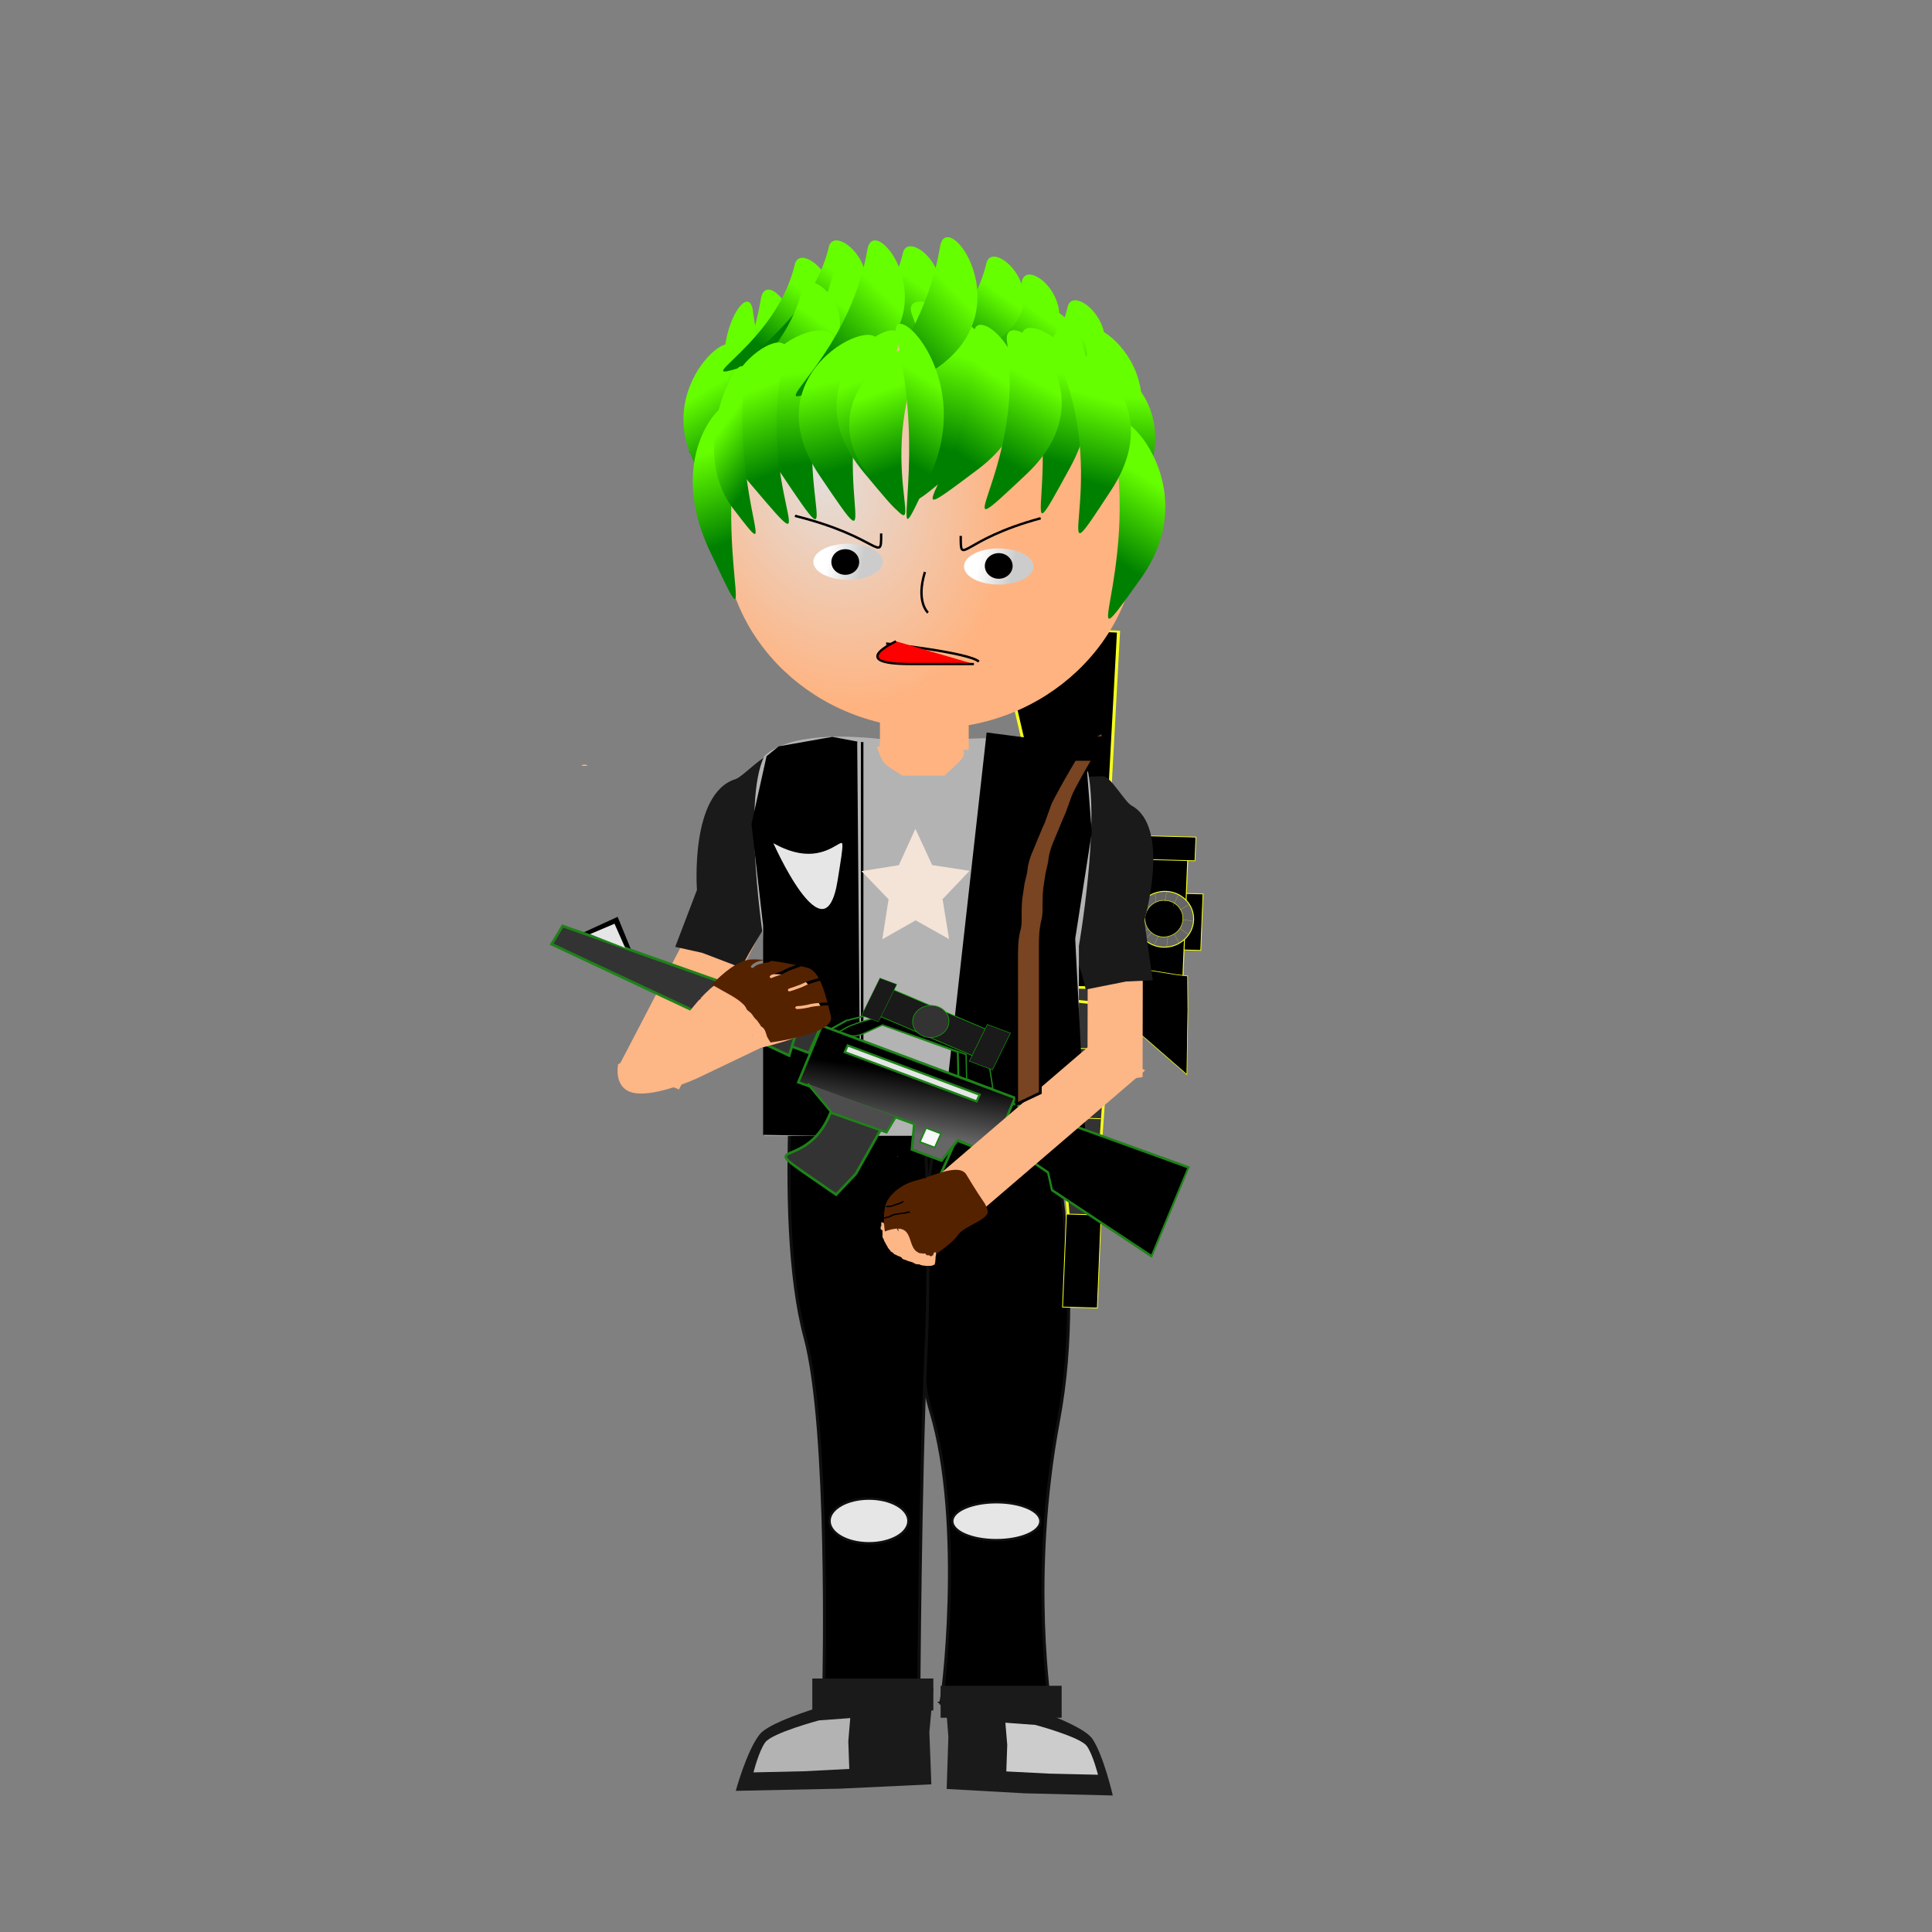 <?xml version="1.0" encoding="UTF-8" standalone="no"?>
<!-- Created with Inkscape (http://www.inkscape.org/) -->

<svg
   xmlns:dc="http://purl.org/dc/elements/1.1/"
   xmlns:cc="http://creativecommons.org/ns#"
   xmlns:rdf="http://www.w3.org/1999/02/22-rdf-syntax-ns#"
   xmlns:svg="http://www.w3.org/2000/svg"
   xmlns="http://www.w3.org/2000/svg"
   xmlns:xlink="http://www.w3.org/1999/xlink"
   xmlns:sodipodi="http://sodipodi.sourceforge.net/DTD/sodipodi-0.dtd"
   xmlns:inkscape="http://www.inkscape.org/namespaces/inkscape"
   width="531.496"
   height="531.496"
   id="svg2"
   version="1.1"
   inkscape:version="0.48.4 r9939"
   sodipodi:docname="(1)繪圖.svg">
  <rect width="100%" height="100%" fill="#808080" stroke="none"/>
  <defs
     id="defs4">
    <inkscape:path-effect
       effect="bspline"
       id="path-effect2806"
       is_visible="true"
       weight="33.333"
       steps="2"
       helper_size="0"
       apply_no_weight="true"
       apply_with_weight="true"
       only_selected="false" />
    <inkscape:path-effect
       effect="bspline"
       id="path-effect2489"
       is_visible="true"
       weight="33.333"
       steps="2"
       helper_size="0"
       apply_no_weight="true"
       apply_with_weight="true"
       only_selected="false" />
    <inkscape:perspective
       sodipodi:type="inkscape:persp3d"
       inkscape:vp_x="0 : 265.74802 : 1"
       inkscape:vp_y="0 : 1000 : 0"
       inkscape:vp_z="531.49603 : 265.74802 : 1"
       inkscape:persp3d-origin="265.74802 : 177.16534 : 1"
       id="perspective1901" />
    <linearGradient
       inkscape:collect="always"
       id="linearGradient4488">
      <stop
         style="stop-color:#cccccc;stop-opacity:1"
         offset="0"
         id="stop4490" />
      <stop
         style="stop-color:#ffffff;stop-opacity:1"
         offset="1"
         id="stop4492" />
    </linearGradient>
    <linearGradient
       inkscape:collect="always"
       id="linearGradient3098">
      <stop
         style="stop-color:#66ff00;stop-opacity:1"
         offset="0"
         id="stop3100" />
      <stop
         style="stop-color:#008000;stop-opacity:1"
         offset="1"
         id="stop3102" />
    </linearGradient>
    <inkscape:path-effect
       effect="spiro"
       id="path-effect3793"
       is_visible="true" />
    <inkscape:path-effect
       effect="spiro"
       id="path-effect3789"
       is_visible="true" />
    <inkscape:path-effect
       effect="skeletal"
       id="path-effect3785"
       is_visible="true"
       pattern="M 0,0 0,10 10,5 z"
       copytype="single_stretched"
       prop_scale="1"
       scale_y_rel="false"
       spacing="0"
       normal_offset="0"
       tang_offset="0"
       prop_units="false"
       vertical_pattern="false"
       fuse_tolerance="0" />
    <inkscape:path-effect
       effect="spiro"
       id="path-effect3783"
       is_visible="true" />
    <inkscape:path-effect
       effect="spiro"
       id="path-effect3779"
       is_visible="true" />
    <linearGradient
       inkscape:collect="always"
       id="linearGradient3755">
      <stop
         style="stop-color:#e3dedb;stop-opacity:1"
         offset="0"
         id="stop3757" />
      <stop
         style="stop-color:#ffb380;stop-opacity:1"
         offset="1"
         id="stop3759" />
    </linearGradient>
    <radialGradient
       inkscape:collect="always"
       xlink:href="#linearGradient3755"
       id="radialGradient3761"
       cx="221.422"
       cy="253.174"
       fx="221.422"
       fy="253.174"
       r="97.687"
       gradientTransform="matrix(0.256,0.61,-0.444,0.222,292.802,460.799)"
       gradientUnits="userSpaceOnUse" />
    <linearGradient
       inkscape:collect="always"
       xlink:href="#linearGradient3098"
       id="linearGradient3603"
       gradientUnits="userSpaceOnUse"
       gradientTransform="matrix(-0.593,-0.243,-0.485,0.796,379.081,567.197)"
       x1="131.107"
       y1="115.682"
       x2="113.754"
       y2="139.461" />
    <linearGradient
       inkscape:collect="always"
       xlink:href="#linearGradient3098"
       id="linearGradient3605"
       gradientUnits="userSpaceOnUse"
       gradientTransform="matrix(0.885,-0.247,0.59,0.959,76.831,539.004)"
       x1="131.107"
       y1="115.682"
       x2="113.754"
       y2="139.461" />
    <linearGradient
       inkscape:collect="always"
       xlink:href="#linearGradient3098"
       id="linearGradient3607"
       gradientUnits="userSpaceOnUse"
       gradientTransform="matrix(0.51,-0.411,0.605,0.714,167.726,600.552)"
       x1="131.107"
       y1="115.682"
       x2="113.754"
       y2="139.461" />
    <linearGradient
       inkscape:collect="always"
       xlink:href="#linearGradient3098"
       id="linearGradient3609"
       gradientUnits="userSpaceOnUse"
       gradientTransform="matrix(0.569,-0.329,0.484,0.798,169.073,580.223)"
       x1="131.107"
       y1="115.682"
       x2="113.754"
       y2="139.461" />
    <linearGradient
       inkscape:collect="always"
       xlink:href="#linearGradient3098"
       id="linearGradient3611"
       gradientUnits="userSpaceOnUse"
       gradientTransform="matrix(-0.51,-0.191,-0.346,0.882,304.167,549.317)"
       x1="131.107"
       y1="115.682"
       x2="113.754"
       y2="139.461" />
    <linearGradient
       inkscape:collect="always"
       xlink:href="#linearGradient3098"
       id="linearGradient3613"
       gradientUnits="userSpaceOnUse"
       gradientTransform="matrix(-0.603,-0.264,-0.389,0.846,364.58,560.711)"
       x1="131.107"
       y1="115.682"
       x2="113.754"
       y2="139.461" />
    <linearGradient
       inkscape:collect="always"
       xlink:href="#linearGradient3098"
       id="linearGradient3615"
       gradientUnits="userSpaceOnUse"
       gradientTransform="matrix(0.525,-0.238,0.318,0.969,206.199,569.222)"
       x1="131.107"
       y1="115.682"
       x2="113.754"
       y2="139.461" />
    <linearGradient
       inkscape:collect="always"
       xlink:href="#linearGradient3098"
       id="linearGradient3617"
       gradientUnits="userSpaceOnUse"
       gradientTransform="matrix(0.632,-0.19,0.28,0.886,167.44,546.943)"
       x1="131.107"
       y1="115.682"
       x2="113.754"
       y2="139.461" />
    <linearGradient
       inkscape:collect="always"
       xlink:href="#linearGradient3098"
       id="linearGradient3619"
       gradientUnits="userSpaceOnUse"
       gradientTransform="matrix(-0.618,-0.35,-0.536,0.812,375.407,576.804)"
       x1="131.107"
       y1="115.682"
       x2="113.754"
       y2="139.461" />
    <linearGradient
       inkscape:collect="always"
       xlink:href="#linearGradient3098"
       id="linearGradient3621"
       gradientUnits="userSpaceOnUse"
       gradientTransform="matrix(0.511,-0.368,0.444,0.796,170.345,578.906)"
       x1="131.107"
       y1="115.682"
       x2="113.754"
       y2="139.461" />
    <linearGradient
       inkscape:collect="always"
       xlink:href="#linearGradient3098"
       id="linearGradient3623"
       gradientUnits="userSpaceOnUse"
       gradientTransform="matrix(-0.345,-0.057,-0.158,0.914,265.004,536.407)"
       x1="131.107"
       y1="115.682"
       x2="113.754"
       y2="139.461" />
    <linearGradient
       inkscape:collect="always"
       xlink:href="#linearGradient3098"
       id="linearGradient3625"
       gradientUnits="userSpaceOnUse"
       gradientTransform="matrix(0.65,-0.121,0.178,0.91,166.696,533.793)"
       x1="131.107"
       y1="115.682"
       x2="113.754"
       y2="139.461" />
    <linearGradient
       inkscape:collect="always"
       xlink:href="#linearGradient3098"
       id="linearGradient3627"
       gradientUnits="userSpaceOnUse"
       gradientTransform="matrix(-0.611,-0.263,-0.384,0.848,333.834,563.747)"
       x1="131.107"
       y1="115.682"
       x2="113.754"
       y2="139.461" />
    <linearGradient
       inkscape:collect="always"
       xlink:href="#linearGradient3098"
       id="linearGradient3629"
       gradientUnits="userSpaceOnUse"
       gradientTransform="matrix(-0.656,-0.429,-0.529,0.77,367.43,590.33)"
       x1="131.107"
       y1="115.682"
       x2="113.754"
       y2="139.461" />
    <linearGradient
       inkscape:collect="always"
       xlink:href="#linearGradient3098"
       id="linearGradient3631"
       gradientUnits="userSpaceOnUse"
       gradientTransform="matrix(-0.435,-0.371,-0.326,0.873,293.465,591.217)"
       x1="131.107"
       y1="115.682"
       x2="113.754"
       y2="139.461" />
    <linearGradient
       inkscape:collect="always"
       xlink:href="#linearGradient3098"
       id="linearGradient3633"
       gradientUnits="userSpaceOnUse"
       gradientTransform="matrix(0.625,-0.211,0.31,0.876,186.619,549.9)"
       x1="131.107"
       y1="115.682"
       x2="113.754"
       y2="139.461" />
    <linearGradient
       inkscape:collect="always"
       xlink:href="#linearGradient3098"
       id="linearGradient3635"
       gradientUnits="userSpaceOnUse"
       gradientTransform="matrix(-0.509,0,0,0.927,271.895,509.968)"
       x1="131.107"
       y1="115.682"
       x2="113.754"
       y2="139.461" />
    <linearGradient
       inkscape:collect="always"
       xlink:href="#linearGradient3098"
       id="linearGradient3637"
       gradientUnits="userSpaceOnUse"
       gradientTransform="matrix(0.79,-0.065,0.072,0.838,177.28,529.202)"
       x1="131.107"
       y1="115.682"
       x2="113.754"
       y2="139.461" />
    <linearGradient
       inkscape:collect="always"
       xlink:href="#linearGradient3098"
       id="linearGradient3639"
       gradientUnits="userSpaceOnUse"
       gradientTransform="matrix(0.661,0,0,0.645,136.624,533.067)"
       x1="131.107"
       y1="115.682"
       x2="113.754"
       y2="139.461" />
    <linearGradient
       inkscape:collect="always"
       xlink:href="#linearGradient3098"
       id="linearGradient3641"
       gradientUnits="userSpaceOnUse"
       gradientTransform="matrix(0.661,0,0,0.645,164.25,523.257)"
       x1="131.107"
       y1="115.682"
       x2="113.754"
       y2="139.461" />
    <linearGradient
       inkscape:collect="always"
       xlink:href="#linearGradient3098"
       id="linearGradient3643"
       gradientUnits="userSpaceOnUse"
       gradientTransform="matrix(0.661,0,0,0.645,187.2,526.11)"
       x1="131.107"
       y1="115.682"
       x2="113.754"
       y2="139.461" />
    <linearGradient
       inkscape:collect="always"
       xlink:href="#linearGradient3098"
       id="linearGradient3645"
       gradientUnits="userSpaceOnUse"
       gradientTransform="matrix(0.661,0,0,0.645,196.975,531.04)"
       x1="131.107"
       y1="115.682"
       x2="113.754"
       y2="139.461" />
    <linearGradient
       inkscape:collect="always"
       xlink:href="#linearGradient3098"
       id="linearGradient3647"
       gradientUnits="userSpaceOnUse"
       gradientTransform="matrix(0.661,0,0,0.927,174.45,492.232)"
       x1="131.107"
       y1="115.682"
       x2="113.754"
       y2="139.461" />
    <linearGradient
       inkscape:collect="always"
       xlink:href="#linearGradient3098"
       id="linearGradient3649"
       gradientUnits="userSpaceOnUse"
       gradientTransform="matrix(0.661,0,0,0.885,154.475,497.376)"
       x1="131.107"
       y1="115.682"
       x2="113.754"
       y2="139.461" />
    <linearGradient
       inkscape:collect="always"
       xlink:href="#linearGradient3098"
       id="linearGradient3651"
       gradientUnits="userSpaceOnUse"
       gradientTransform="matrix(0.661,0,0,0.645,144.699,530.164)"
       x1="131.107"
       y1="115.682"
       x2="113.754"
       y2="139.461" />
    <linearGradient
       inkscape:collect="always"
       xlink:href="#linearGradient3098"
       id="linearGradient3653"
       gradientUnits="userSpaceOnUse"
       gradientTransform="matrix(0.661,0,0,0.927,125.149,506.65)"
       x1="131.107"
       y1="115.682"
       x2="113.754"
       y2="139.461" />
    <linearGradient
       inkscape:collect="always"
       xlink:href="#linearGradient3098"
       id="linearGradient3655"
       gradientUnits="userSpaceOnUse"
       gradientTransform="matrix(0.661,0,0,0.645,143.849,521.645)"
       x1="131.107"
       y1="115.682"
       x2="113.754"
       y2="139.461" />
    <linearGradient
       inkscape:collect="always"
       xlink:href="#linearGradient3098"
       id="linearGradient3657"
       gradientUnits="userSpaceOnUse"
       gradientTransform="matrix(0.661,0,0,0.645,134.499,526.432)"
       x1="131.107"
       y1="115.682"
       x2="113.754"
       y2="139.461" />
    <linearGradient
       inkscape:collect="always"
       xlink:href="#linearGradient3098"
       id="linearGradient3659"
       gradientUnits="userSpaceOnUse"
       gradientTransform="matrix(0.661,0,0,0.645,209.551,538.109)"
       x1="131.107"
       y1="115.682"
       x2="113.754"
       y2="139.461" />
    <linearGradient
       inkscape:collect="always"
       xlink:href="#linearGradient3098-2"
       id="linearGradient3603-0"
       gradientUnits="userSpaceOnUse"
       gradientTransform="matrix(-0.897,-0.376,-0.733,1.233,461.632,702.444)"
       x1="131.107"
       y1="115.682"
       x2="113.754"
       y2="139.461" />
    <linearGradient
       inkscape:collect="always"
       id="linearGradient3098-2">
      <stop
         style="stop-color:#66ff00;stop-opacity:1"
         offset="0"
         id="stop3100-3" />
      <stop
         style="stop-color:#008000;stop-opacity:1"
         offset="1"
         id="stop3102-7" />
    </linearGradient>
    <linearGradient
       y2="139.461"
       x2="113.754"
       y1="115.682"
       x1="131.107"
       gradientTransform="matrix(0.394,-0.279,0.322,0.916,163.017,553.798)"
       gradientUnits="userSpaceOnUse"
       id="linearGradient3676"
       xlink:href="#linearGradient3098-2"
       inkscape:collect="always" />
    <linearGradient
       inkscape:collect="always"
       xlink:href="#linearGradient4488"
       id="linearGradient4494"
       x1="232.85"
       y1="247.11"
       x2="220.696"
       y2="245.504"
       gradientUnits="userSpaceOnUse"
       gradientTransform="matrix(0.804,0,0,0.516,60.072,548.679)" />
    <linearGradient
       inkscape:collect="always"
       xlink:href="#linearGradient4488-2"
       id="linearGradient4494-2"
       x1="232.85"
       y1="247.11"
       x2="220.696"
       y2="245.504"
       gradientUnits="userSpaceOnUse" />
    <linearGradient
       inkscape:collect="always"
       id="linearGradient4488-2">
      <stop
         style="stop-color:#cccccc;stop-opacity:1"
         offset="0"
         id="stop4490-8" />
      <stop
         style="stop-color:#ffffff;stop-opacity:1"
         offset="1"
         id="stop4492-9" />
    </linearGradient>
    <linearGradient
       y2="245.504"
       x2="220.696"
       y1="247.11"
       x1="232.85"
       gradientUnits="userSpaceOnUse"
       id="linearGradient4511"
       xlink:href="#linearGradient4488-2"
       inkscape:collect="always"
       gradientTransform="matrix(0.804,0,0,0.516,101.51,549.97)" />
    <inkscape:path-effect
       effect="bspline"
       id="path-effect151"
       is_visible="true"
       weight="33.333"
       steps="2"
       helper_size="0"
       apply_no_weight="true"
       apply_with_weight="true"
       only_selected="false" />
    <inkscape:path-effect
       effect="bspline"
       id="path-effect133"
       is_visible="true"
       weight="33.333"
       steps="2"
       helper_size="0"
       apply_no_weight="true"
       apply_with_weight="true"
       only_selected="false" />
    <inkscape:path-effect
       effect="bspline"
       id="path-effect127"
       is_visible="true"
       weight="33.333"
       steps="2"
       helper_size="0"
       apply_no_weight="true"
       apply_with_weight="true"
       only_selected="false" />
    <inkscape:path-effect
       effect="bspline"
       id="path-effect123"
       is_visible="true"
       weight="33.333"
       steps="2"
       helper_size="0"
       apply_no_weight="true"
       apply_with_weight="true"
       only_selected="false" />
    <inkscape:path-effect
       effect="bspline"
       id="path-effect151-3"
       is_visible="true"
       weight="33.333"
       steps="2"
       helper_size="0"
       apply_no_weight="true"
       apply_with_weight="true"
       only_selected="false" />
    <inkscape:path-effect
       effect="bspline"
       id="path-effect133-5"
       is_visible="true"
       weight="33.333"
       steps="2"
       helper_size="0"
       apply_no_weight="true"
       apply_with_weight="true"
       only_selected="false" />
    <inkscape:path-effect
       effect="bspline"
       id="path-effect127-5"
       is_visible="true"
       weight="33.333"
       steps="2"
       helper_size="0"
       apply_no_weight="true"
       apply_with_weight="true"
       only_selected="false" />
    <inkscape:path-effect
       effect="bspline"
       id="path-effect123-8"
       is_visible="true"
       weight="33.333"
       steps="2"
       helper_size="0"
       apply_no_weight="true"
       apply_with_weight="true"
       only_selected="false" />
    <linearGradient
       inkscape:collect="always"
       id="linearGradient4878">
      <stop
         style="stop-color:#000000;stop-opacity:1;"
         offset="0"
         id="stop4874" />
      <stop
         style="stop-color:#666666;stop-opacity:1"
         offset="1"
         id="stop4876" />
    </linearGradient>
    <linearGradient
       inkscape:collect="always"
       id="linearGradient224">
      <stop
         style="stop-color:#000000;stop-opacity:1"
         offset="0"
         id="stop220" />
      <stop
         style="stop-color:#333333;stop-opacity:0;"
         offset="1"
         id="stop222" />
    </linearGradient>
    <inkscape:path-effect
       effect="bspline"
       id="path-effect151-30"
       is_visible="true"
       weight="33.333"
       steps="2"
       helper_size="0"
       apply_no_weight="true"
       apply_with_weight="true"
       only_selected="false" />
    <inkscape:path-effect
       effect="bspline"
       id="path-effect133-6"
       is_visible="true"
       weight="33.333"
       steps="2"
       helper_size="0"
       apply_no_weight="true"
       apply_with_weight="true"
       only_selected="false" />
    <inkscape:path-effect
       effect="bspline"
       id="path-effect127-3"
       is_visible="true"
       weight="33.333"
       steps="2"
       helper_size="0"
       apply_no_weight="true"
       apply_with_weight="true"
       only_selected="false" />
    <inkscape:path-effect
       effect="bspline"
       id="path-effect123-7"
       is_visible="true"
       weight="33.333"
       steps="2"
       helper_size="0"
       apply_no_weight="true"
       apply_with_weight="true"
       only_selected="false" />
    <linearGradient
       inkscape:collect="always"
       id="linearGradient4854">
      <stop
         style="stop-color:#000000;stop-opacity:1;"
         offset="0"
         id="stop4850" />
      <stop
         style="stop-color:#000000;stop-opacity:0;"
         offset="1"
         id="stop4852" />
    </linearGradient>
    <linearGradient
       inkscape:collect="always"
       xlink:href="#linearGradient4878"
       id="linearGradient4880-8"
       x1="62.337"
       y1="167.181"
       x2="63.695"
       y2="172.955"
       gradientUnits="userSpaceOnUse"
       gradientTransform="matrix(2.841,1.063,-1.161,2.601,283.362,317.073)" />
    <inkscape:path-effect
       effect="bspline"
       id="path-effect151-4"
       is_visible="true"
       weight="33.333"
       steps="2"
       helper_size="0"
       apply_no_weight="true"
       apply_with_weight="true"
       only_selected="false" />
    <inkscape:path-effect
       effect="bspline"
       id="path-effect133-3"
       is_visible="true"
       weight="33.333"
       steps="2"
       helper_size="0"
       apply_no_weight="true"
       apply_with_weight="true"
       only_selected="false" />
    <inkscape:path-effect
       effect="bspline"
       id="path-effect127-6"
       is_visible="true"
       weight="33.333"
       steps="2"
       helper_size="0"
       apply_no_weight="true"
       apply_with_weight="true"
       only_selected="false" />
    <inkscape:path-effect
       effect="bspline"
       id="path-effect123-6"
       is_visible="true"
       weight="33.333"
       steps="2"
       helper_size="0"
       apply_no_weight="true"
       apply_with_weight="true"
       only_selected="false" />
    <linearGradient
       inkscape:collect="always"
       xlink:href="#linearGradient4854"
       id="linearGradient4856-0"
       x1="123.05"
       y1="177.575"
       x2="124.294"
       y2="181.041"
       gradientUnits="userSpaceOnUse"
       gradientTransform="matrix(2.481,-3.1333031e-8,0,2.848,282.826,200.738)" />
    <inkscape:path-effect
       effect="bspline"
       id="path-effect151-7"
       is_visible="true"
       weight="33.333"
       steps="2"
       helper_size="0"
       apply_no_weight="true"
       apply_with_weight="true"
       only_selected="false" />
    <inkscape:path-effect
       effect="bspline"
       id="path-effect133-38"
       is_visible="true"
       weight="33.333"
       steps="2"
       helper_size="0"
       apply_no_weight="true"
       apply_with_weight="true"
       only_selected="false" />
    <inkscape:path-effect
       effect="bspline"
       id="path-effect127-0"
       is_visible="true"
       weight="33.333"
       steps="2"
       helper_size="0"
       apply_no_weight="true"
       apply_with_weight="true"
       only_selected="false" />
    <inkscape:path-effect
       effect="bspline"
       id="path-effect123-88"
       is_visible="true"
       weight="33.333"
       steps="2"
       helper_size="0"
       apply_no_weight="true"
       apply_with_weight="true"
       only_selected="false" />
    <linearGradient
       inkscape:collect="always"
       xlink:href="#linearGradient4878"
       id="linearGradient4880"
       x1="62.337"
       y1="167.181"
       x2="63.695"
       y2="172.955"
       gradientUnits="userSpaceOnUse"
       gradientTransform="matrix(0.081,-1.962,-3.702,-0.099,918.062,903.818)" />
    <linearGradient
       inkscape:collect="always"
       xlink:href="#linearGradient4854"
       id="linearGradient4856"
       x1="123.05"
       y1="177.575"
       x2="124.294"
       y2="181.041"
       gradientUnits="userSpaceOnUse"
       gradientTransform="matrix(1.607,0,1.0437129e-8,3.703,-947.648,-957.693)" />
    <linearGradient
       inkscape:collect="always"
       xlink:href="#linearGradient224"
       id="linearGradient3501"
       x1="103.602"
       y1="261.898"
       x2="104.354"
       y2="266.245"
       gradientUnits="userSpaceOnUse" />
  </defs>
  <sodipodi:namedview
     id="base"
     pagecolor="#ffffff"
     bordercolor="#666666"
     borderopacity="1.0"
     inkscape:pageopacity="0.0"
     inkscape:pageshadow="2"
     inkscape:zoom="1.5559853"
     inkscape:cx="265.74802"
     inkscape:cy="265.74802"
     inkscape:document-units="px"
     inkscape:current-layer="layer1"
     showgrid="false"
     units="cm"
     inkscape:window-width="1920"
     inkscape:window-height="1025"
     inkscape:window-x="-2"
     inkscape:window-y="-3"
     inkscape:window-maximized="1"
     showguides="true"
     inkscape:guide-bbox="true"
     inkscape:lockguides="true" />
  <g
     inkscape:label="Layer 1"
     inkscape:groupmode="layer"
     id="layer1"
     transform="translate(0,-520.865)">
    <rect
       style="fill:#000000;fill-opacity:1;stroke:none"
       id="rect4333"
       width="7.069"
       height="8.998"
       x="249.898"
       y="835.197" />
    <path
       style="fill:#1a1a1a;fill-opacity:1;stroke:none"
       d="m 274.888,987.891 v 0 l -14.922,-1.196 0.933,11.962 -0.466,14.354 21.451,1.196 24.249,0.598 c 0,0 -2.551,-11.064 -5.596,-15.55 -3.322,-4.896 -25.648,-11.364 -25.648,-11.364 z"
       id="rect1192-5"
       inkscape:connector-curvature="0"
       sodipodi:nodetypes="cccccccsc" />
    <path
       style="fill:#1a1a1a;fill-opacity:1;stroke:none"
       d="m 239.197,986.617 v 0 l 17.569,-1.196 -1.098,11.962 0.549,14.354 -25.255,1.196 -28.549,0.598 c 0,0 3.004,-11.064 6.588,-15.55 3.912,-4.896 30.196,-11.364 30.196,-11.364 z"
       id="rect1192"
       inkscape:connector-curvature="0"
       sodipodi:nodetypes="cccccccsc" />
    <path
       style="fill:#b3b3b3;fill-opacity:1;stroke:none"
       d="m 225.304,994.147 v 0 l 8.604,-0.636 -0.538,6.358 0.269,7.63 -12.368,0.636 -13.981,0.318 c 0,0 1.471,-5.881 3.226,-8.265 1.916,-2.602 14.788,-6.04 14.788,-6.04 z"
       id="rect1192-9"
       inkscape:connector-curvature="0"
       sodipodi:nodetypes="cccccccsc" />
    <path
       style="fill:#000000;fill-opacity:1;stroke:#0f0f0f;stroke-width:0.841;stroke-opacity:1"
       d="m 258.765,823.674 h 13.504 l 15.125,0.516 c 0,0 11.884,44.406 3.781,87.52 -8.103,43.115 -2.161,79.259 -2.161,79.259 l -16.745,-1.549 h -13.504 c 0.468,0.522 6.653,-49.293 -2.701,-80.292 -8.009,-26.542 2.701,-85.455 2.701,-85.455 z"
       id="rect2828"
       inkscape:connector-curvature="0"
       sodipodi:nodetypes="ccczcccsc" />
    <path
       style="fill:#000000;fill-opacity:1;stroke:#0f0f0f;stroke-width:0.844;stroke-opacity:1"
       d="m 220.022,790.751 13.116,-4.67 18.939,8.303 c 0,0 4.866,51.027 2.608,99.633 -1.546,33.291 -1.92,93.405 -1.92,93.405 l -13.87,-2.076 -12.23,-1.557 c 0,0 1.575,-70.054 -5.167,-94.962 -9.036,-33.383 -1.476,-98.076 -1.476,-98.076 z"
       id="rect2810"
       inkscape:connector-curvature="0"
       sodipodi:nodetypes="cccscccsc" />
    <rect
       style="fill:#000000;stroke:#f6ff1d;stroke-width:0.218;stroke-opacity:1"
       id="rect5170"
       width="6.907"
       height="16.053"
       x="-775.637"
       y="-348.411"
       transform="matrix(0.041,-0.999,-1,-0.027,0,0)" />
    <rect
       style="fill:#000000;stroke:#f6ff1d;stroke-width:0.222;stroke-opacity:1"
       id="rect5168"
       width="15.556"
       height="5.869"
       x="-773.323"
       y="-362.033"
       transform="matrix(0.041,-0.999,-1,-0.027,0,0)" />
    <path
       style="fill:#000000;stroke:#f6ff1d;stroke-width:0.048px;stroke-linecap:butt;stroke-linejoin:miter;stroke-opacity:1"
       d="m 310.189,850.913 -8.766,4.216 0.517,-9.014 z"
       id="path4954"
       inkscape:connector-curvature="0" />
    <path
       style="fill:#f9f9f9;stroke:#f6ff1d;stroke-width:0.187px;stroke-linecap:butt;stroke-linejoin:miter;stroke-opacity:1"
       d="m 307.734,850.823 -5.042,2.69 0.238,-5.396 z"
       id="path4952"
       inkscape:connector-curvature="0" />
    <rect
       style="fill:url(#linearGradient4856);fill-opacity:1;stroke:#f6ff1d;stroke-width:0.645;stroke-opacity:1"
       id="rect4848"
       width="6.267"
       height="32.829"
       x="-754.216"
       y="-320.116"
       transform="matrix(0.041,-0.999,-1,-0.027,0,0)" />
    <path
       style="fill:#333333;stroke:#f6ff1d;stroke-width:0.802px;stroke-linecap:butt;stroke-linejoin:miter;stroke-opacity:1"
       d="m 300.322,787.676 c -46.65,-14.313 -33.606,21.636 -44.044,-14.58 l 9.56,-2.31 23.007,-1.022 11.121,3.301 z"
       id="path4810"
       inkscape:connector-curvature="0" />
    <path
       style="fill:none;stroke:#f6ff1d;stroke-width:0.047px;stroke-linecap:butt;stroke-linejoin:miter;stroke-opacity:1"
       d="m 301.239,834.013 c 0,0 0.291,0.116 0,0 z"
       id="path4558"
       inkscape:connector-curvature="0" />
    <path
       style="fill:#000000;stroke:#f6ff1d;stroke-width:0.328;stroke-opacity:1"
       d="m 304.22,764.921 c 0.112,-0.789 0.162,-2.015 0.11,-2.723 -0.052,-0.709 -0.144,-0.063 -0.205,1.435 -0.061,1.498 -0.018,2.077 0.095,1.288 z"
       id="path153"
       inkscape:connector-curvature="0" />
    <g
       id="g4723-1"
       style="stroke:#f6ff1d;stroke-opacity:1"
       transform="matrix(0.088,-2.139,-3.321,-0.089,1159.312,972.293)">
      <path
         inkscape:connector-curvature="0"
         id="path218"
         d="m 97.874,259.761 21.13,-0.177 0.328,10.117 -16.052,-2.84 -1.474,-1.597 -12.448,-2.307 v -3.195 z"
         style="fill:#000000;fill-opacity:1;stroke:#f6ff1d;stroke-width:0.254px;stroke-linecap:butt;stroke-linejoin:miter;stroke-opacity:1" />
    </g>
    <path
       style="fill:url(#linearGradient4880);fill-opacity:1;stroke:#f6ff1d;stroke-width:0.626px;stroke-linecap:butt;stroke-linejoin:miter;stroke-opacity:1"
       d="m 304.22,764.921 -1.142,27.823 v 0 l -21.956,-0.885 1.492,-21.887 -8.845,-1.719 0.231,-5.624 8.955,-0.945 -0.327,-6.528 21.956,0.885 z"
       id="path4780"
       inkscape:connector-curvature="0" />
    <path
       style="fill:#4d4d4d;stroke:#f6ff1d;stroke-width:0.656px;stroke-linecap:butt;stroke-linejoin:miter;stroke-opacity:1"
       d="m 281.737,791.732 v 0 0 l -6.486,-8.147 0.923,-13.275 6.441,-0.339"
       id="path4786"
       inkscape:connector-curvature="0" />
    <rect
       style="fill:#f9f9f9;stroke:#f6ff1d;stroke-width:0.399;stroke-opacity:1"
       id="rect4804"
       width="2.831"
       height="5.455"
       x="-759.876"
       y="-313.673"
       transform="matrix(0.041,-0.999,-1,-0.027,0,0)" />
    <rect
       style="fill:#e6e6e6;stroke:#f6ff1d;stroke-width:0.557;stroke-opacity:1"
       id="rect4882"
       width="25.069"
       height="2.626"
       x="-778.654"
       y="-333.126"
       transform="matrix(0.041,-0.999,-1,-0.027,0,0)" />
    <rect
       style="fill:#333333;stroke:#f6ff1d;stroke-width:0.685;stroke-opacity:1"
       id="rect4904"
       width="4.178"
       height="12.724"
       x="-788.601"
       y="-335.357"
       transform="matrix(0.041,-0.999,-1,-0.027,0,0)" />
    <path
       style="fill:#333333;stroke:#f6ff1d;stroke-width:0.759px;stroke-linecap:butt;stroke-linejoin:miter;stroke-opacity:1"
       d="m 305.449,797.279 -4.026,57.85 -7.519,0.406 -5.098,-60.042 z"
       id="path4948"
       inkscape:connector-curvature="0" />
    <rect
       style="fill:#000000;stroke:#f6ff1d;stroke-width:0.225;stroke-opacity:1"
       id="rect4956"
       width="25.617"
       height="9.566"
       x="-872.454"
       y="-337.649"
       transform="matrix(0.041,-0.999,-1,-0.027,0,0)" />
    <path
       style="fill:none;stroke:#f6ff1d;stroke-width:0.22px;stroke-linecap:butt;stroke-linejoin:miter;stroke-opacity:1"
       d="M 304.135,835.289 292.684,835.136"
       id="path5080"
       inkscape:connector-curvature="0" />
    <path
       style="fill:none;stroke:#f6ff1d;stroke-width:0.22px;stroke-linecap:butt;stroke-linejoin:miter;stroke-opacity:1"
       d="M 302.854,828.632 291.925,828.214"
       id="path5082"
       inkscape:connector-curvature="0" />
    <path
       style="fill:none;stroke:#f6ff1d;stroke-width:0.22px;stroke-linecap:butt;stroke-linejoin:miter;stroke-opacity:1"
       d="m 303.468,822.124 -11.454,-0.307"
       id="path5084"
       inkscape:connector-curvature="0" />
    <path
       style="fill:none;stroke:#f6ff1d;stroke-width:0.22px;stroke-linecap:butt;stroke-linejoin:miter;stroke-opacity:1"
       d="m 304.251,815.745 -12.848,-0.219"
       id="path5086"
       inkscape:connector-curvature="0" />
    <path
       style="fill:none;stroke:#f6ff1d;stroke-width:0.22px;stroke-linecap:butt;stroke-linejoin:miter;stroke-opacity:1"
       d="m 304.161,809.469 -13.884,-0.372"
       id="path5088"
       inkscape:connector-curvature="0" />
    <path
       style="fill:#000000;stroke:#f6ff1d;stroke-width:0.112;stroke-opacity:1"
       d="m 311.418,792.325 0.719,-17.52 0.719,-17.52 -8.541,-5.907 v 0 l -0.936,22.814 -1.156,22.051 5.362,-2.254 z"
       id="rect5092"
       inkscape:connector-curvature="0"
       sodipodi:nodetypes="ccccccccc" />
    <rect
       style="fill:#000000;stroke:#f6ff1d;stroke-width:0.261;stroke-opacity:1"
       id="rect5101"
       width="39.447"
       height="12.288"
       x="-782.738"
       y="-357.433"
       transform="matrix(0.041,-0.999,-1,-0.027,0,0)" />
    <ellipse
       style="fill:#666666;stroke:#f6ff1d;stroke-width:0.257;stroke-opacity:1"
       id="path5103"
       cx="-764.752"
       cy="-361.743"
       rx="7.689"
       ry="7.978"
       transform="matrix(0.041,-0.999,-1,-0.027,-10,0)"
       d="m -757.063,-361.743 c 0,4.406 -3.442,7.978 -7.689,7.978 -4.246,0 -7.689,-3.572 -7.689,-7.978 0,-4.406 3.442,-7.978 7.689,-7.978 4.246,0 7.689,3.572 7.689,7.978 z"
       sodipodi:cx="-764.7522"
       sodipodi:cy="-361.74298"
       sodipodi:rx="7.6887765"
       sodipodi:ry="7.9777079" />
    <ellipse
       style="fill:#000000;stroke:#f6ff1d;stroke-width:0.136;stroke-opacity:1"
       id="path5105"
       cx="-764.586"
       cy="-361.548"
       rx="5.032"
       ry="5.209"
       transform="matrix(0.041,-0.999,-1,-0.027,-10,0)"
       d="m -759.554,-361.548 c 0,2.877 -2.253,5.209 -5.032,5.209 -2.779,0 -5.032,-2.332 -5.032,-5.209 0,-2.877 2.253,-5.209 5.032,-5.209 2.779,0 5.032,2.332 5.032,5.209 z"
       sodipodi:cx="-764.586"
       sodipodi:cy="-361.54837"
       sodipodi:rx="5.0316257"
       sodipodi:ry="5.2087097" />
    <path
       style="fill:none;stroke:#f6ff1d;stroke-width:0.043px;stroke-linecap:butt;stroke-linejoin:miter;stroke-opacity:1"
       d="m 322.99,777.776 1.338,2.439"
       id="path5107"
       inkscape:connector-curvature="0" />
    <path
       style="fill:none;stroke:#f6ff1d;stroke-width:0.043px;stroke-linecap:butt;stroke-linejoin:miter;stroke-opacity:1"
       d="m 324.603,776.224 2.216,1.681"
       id="path5109"
       inkscape:connector-curvature="0" />
    <path
       style="fill:none;stroke:#f6ff1d;stroke-width:0.043px;stroke-linecap:butt;stroke-linejoin:miter;stroke-opacity:1"
       d="m 325.242,773.988 2.811,0.132"
       id="path5111"
       inkscape:connector-curvature="0" />
    <path
       style="fill:none;stroke:#f6ff1d;stroke-width:0.043px;stroke-linecap:butt;stroke-linejoin:miter;stroke-opacity:1"
       d="m 324.455,771.279 2.396,-1.434"
       id="path5113"
       inkscape:connector-curvature="0" />
    <path
       style="fill:none;stroke:#f6ff1d;stroke-width:0.043px;stroke-linecap:butt;stroke-linejoin:miter;stroke-opacity:1"
       d="m 322.727,770.084 1.387,-2.94"
       id="path5115"
       inkscape:connector-curvature="0" />
    <path
       style="fill:none;stroke:#f6ff1d;stroke-width:0.043px;stroke-linecap:butt;stroke-linejoin:miter;stroke-opacity:1"
       d="m 320.498,768.926 0.461,-2.884"
       id="path5117"
       inkscape:connector-curvature="0" />
    <path
       style="fill:none;stroke:#f6ff1d;stroke-width:0.043px;stroke-linecap:butt;stroke-linejoin:miter;stroke-opacity:1"
       d="m 317.957,769.157 c 0.066,-0.14 -0.193,-2.606 -0.193,-2.606"
       id="path5119"
       inkscape:connector-curvature="0" />
    <path
       style="fill:none;stroke:#f6ff1d;stroke-width:0.043px;stroke-linecap:butt;stroke-linejoin:miter;stroke-opacity:1"
       d="m 321.275,778.605 c -0.038,0.197 -0.318,2.649 -0.318,2.649"
       id="path5121"
       inkscape:connector-curvature="0" />
    <path
       style="fill:none;stroke:#f6ff1d;stroke-width:0.043px;stroke-linecap:butt;stroke-linejoin:miter;stroke-opacity:1"
       d="m 318.653,778.28 -1.024,2.319"
       id="path5123"
       inkscape:connector-curvature="0" />
    <path
       style="fill:none;stroke:#f6ff1d;stroke-width:0.043px;stroke-linecap:butt;stroke-linejoin:miter;stroke-opacity:1"
       d="m 316.772,777.414 -1.636,1.907"
       id="path5125"
       inkscape:connector-curvature="0" />
    <path
       style="fill:none;stroke:#f6ff1d;stroke-width:0.043px;stroke-linecap:butt;stroke-linejoin:miter;stroke-opacity:1"
       d="m 315.82,776.479 -2.443,1.122"
       id="path5127"
       inkscape:connector-curvature="0" />
    <path
       style="fill:none;stroke:#f6ff1d;stroke-width:0.043px;stroke-linecap:butt;stroke-linejoin:miter;stroke-opacity:1"
       d="m 314.95,774.364 -2.629,-0.184"
       id="path5129"
       inkscape:connector-curvature="0" />
    <path
       style="fill:none;stroke:#f6ff1d;stroke-width:0.043px;stroke-linecap:butt;stroke-linejoin:miter;stroke-opacity:1"
       d="m 315.341,772.169 -2.409,-1.167"
       id="path5131"
       inkscape:connector-curvature="0" />
    <path
       style="fill:none;stroke:#f6ff1d;stroke-width:0.043px;stroke-linecap:butt;stroke-linejoin:miter;stroke-opacity:1"
       d="m 316.162,770.466 -1.409,-2.158"
       id="path5133"
       inkscape:connector-curvature="0" />
    <rect
       style="fill:#000000;stroke:#f6ff1d;stroke-width:0.212;stroke-opacity:1"
       id="rect5135"
       width="6.519"
       height="15.763"
       x="-748.711"
       y="-359.436"
       transform="matrix(0.041,-0.999,-1,-0.027,0,0)" />
    <path
       style="fill:#000000;stroke:#f6ff1d;stroke-width:0.17;stroke-opacity:1"
       d="m 326.511,816.472 0.277,-17.677 -0.075,-9.43 -3.364,-0.421 -10.718,-1.71 -1.35,8.951 -0.867,6.083 3.51,3.253 z"
       id="rect5151"
       inkscape:connector-curvature="0"
       sodipodi:nodetypes="ccccccccc" />
    <rect
       style="fill:#fdb685;fill-opacity:1;stroke:none"
       id="rect278"
       width="15.33"
       height="48.685"
       x="304.242"
       y="816.42"
       transform="matrix(0.989,-0.15,-0.002,1,0,0)" />
    <rect
       style="fill:#fdb685;fill-opacity:1;stroke:none"
       id="rect278-2"
       width="17.75"
       height="72.775"
       x="529.833"
       y="626.387"
       transform="matrix(0.931,0.366,-0.462,0.887,0,0)" />
    <path
       style="fill:#1a1a1a;stroke-width:0.689;stroke-miterlimit:4;stroke-dasharray:none"
       d="m 311.251,742.454 c -1.794,-0.978 -5.78,-8.1 -7.795,-8.049 l -10.549,0.27 0.145,19.78 c -9.697,0.177 4.142,29.645 5.609,38.636 l 11.116,-2.212 7.35,-0.34 -2.334,-16.391 c 0,0 7.498,-25.677 -3.541,-31.695 z"
       id="rect4593-9"
       inkscape:connector-curvature="0"
       sodipodi:nodetypes="ssccccccs"
       inkscape:transform-center-x="-20.673624"
       inkscape:transform-center-y="-4.901442" />
    <path
       style="fill:#1a1a1a;stroke-width:0.702;stroke-miterlimit:4;stroke-dasharray:none"
       d="m 202.306,735.217 c 2.043,-0.642 7.669,-6.923 9.712,-6.515 l 10.692,2.135 -4.493,19.38 c 9.843,1.892 -10.733,28.35 -14.203,36.911 l -10.843,-4.14 -7.416,-1.637 5.98,-15.667 c 0,0 -2.001,-26.52 10.572,-30.468 z"
       id="rect4593"
       inkscape:connector-curvature="0"
       sodipodi:nodetypes="ssccccccs" />
    <path
       style="fill:url(#linearGradient3659);fill-opacity:1;stroke:none"
       d="m 293.703,605.293 c -5.95,25.297 -37.401,36.08 -5.95,25.297 31.451,-10.783 7.934,-33.73 5.95,-25.297 z"
       id="path4237"
       inkscape:connector-curvature="0"
       sodipodi:nodetypes="sss" />
    <path
       style="fill:url(#linearGradient3653);fill-opacity:1;stroke:none"
       d="m 209.301,603.153 c -5.95,36.338 -37.401,51.826 -5.95,36.338 31.451,-15.488 7.934,-48.45 5.95,-36.338 z"
       id="path4307"
       inkscape:connector-curvature="0"
       sodipodi:nodetypes="sss" />
    <path
       style="fill:url(#linearGradient3637);fill-opacity:1;stroke:none"
       d="m 285.29,608.23 c -4.266,33.451 -40.608,50.547 -4.266,33.451 36.341,-17.096 5.688,-44.602 4.266,-33.451 z"
       id="path4343"
       inkscape:connector-curvature="0"
       sodipodi:nodetypes="sss" />
    <path
       style="fill:url(#linearGradient3635);fill-opacity:1;stroke:none"
       d="m 207.135,606.471 c 4.579,36.338 28.782,51.826 4.579,36.338 -24.203,-15.488 -6.105,-48.45 -4.579,-36.338 z"
       id="path4339"
       inkscape:connector-curvature="0"
       sodipodi:nodetypes="sss" />
    <path
       style="fill:url(#linearGradient3633);fill-opacity:1;stroke:none"
       d="m 298.453,614.299 c 6.536,36.242 -18.007,60.902 6.536,36.242 24.544,-24.66 -8.715,-48.322 -6.536,-36.242 z"
       id="path4327"
       inkscape:connector-curvature="0"
       sodipodi:nodetypes="sss" />
    <path
       sodipodi:nodetypes="sss"
       inkscape:connector-curvature="0"
       id="path4333"
       d="m 201.526,618.886 c -8.966,36.278 11.228,58.045 -7.261,34.251 -18.489,-23.795 10.249,-46.343 7.261,-34.251 z"
       style="fill:url(#linearGradient3611);fill-opacity:1;stroke:none" />
    <path
       sodipodi:nodetypes="sss"
       inkscape:connector-curvature="0"
       id="path4345"
       d="m 295.596,622.628 c 19.137,31.708 5.006,63.197 19.137,31.708 14.131,-31.489 -25.516,-42.278 -19.137,-31.708 z"
       style="fill:url(#linearGradient3607);fill-opacity:1;stroke:none" />
    <ellipse
       style="fill:url(#radialGradient3761);fill-opacity:1;fill-rule:evenodd;stroke:none"
       id="path2985"
       cx="266.052"
       cy="667.448"
       rx="56.929"
       ry="53.823"
       d="m 322.981,667.448 c 0,29.725 -25.488,53.823 -56.929,53.823 -31.441,0 -56.929,-24.097 -56.929,-53.823 0,-29.725 25.488,-53.823 56.929,-53.823 31.441,0 56.929,24.097 56.929,53.823 z"
       sodipodi:cx="266.05173"
       sodipodi:cy="667.44781"
       sodipodi:rx="56.92934"
       sodipodi:ry="53.822697"
       transform="translate(-10,0)" />
    <path
       style="fill:url(#linearGradient3631);fill-opacity:1;stroke:none"
       d="m 204.153,634.881 c -8.884,37.567 6.341,69.809 -8.884,37.567 -15.225,-32.242 11.845,-50.09 8.884,-37.567 z"
       id="path4335"
       inkscape:connector-curvature="0"
       sodipodi:nodetypes="sss" />
    <path
       inkscape:connector-curvature="0"
       id="path4239"
       d="m 218.651,593.615 c -5.95,25.297 -37.401,36.08 -5.95,25.297 31.451,-10.783 7.934,-33.73 5.95,-25.297 z"
       style="fill:url(#linearGradient3657);fill-opacity:1;stroke:none"
       sodipodi:nodetypes="sss" />
    <path
       style="fill:url(#linearGradient3655);fill-opacity:1;stroke:none"
       d="m 228.001,588.828 c -5.95,25.297 -37.401,36.08 -5.95,25.297 31.451,-10.783 7.934,-33.73 5.95,-25.297 z"
       id="path4241"
       inkscape:connector-curvature="0"
       sodipodi:nodetypes="sss" />
    <path
       inkscape:connector-curvature="0"
       id="path4243"
       d="m 228.851,597.347 c -5.95,25.297 -37.401,36.08 -5.95,25.297 31.451,-10.783 7.934,-33.73 5.95,-25.297 z"
       style="fill:url(#linearGradient3651);fill-opacity:1;stroke:none"
       sodipodi:nodetypes="sss" />
    <path
       style="fill:url(#linearGradient3645);fill-opacity:1;stroke:none"
       d="m 281.127,598.223 c -5.95,25.297 -37.401,36.08 -5.95,25.297 31.451,-10.783 7.934,-33.73 5.95,-25.297 z"
       id="path4245"
       inkscape:connector-curvature="0"
       sodipodi:nodetypes="sss" />
    <path
       inkscape:connector-curvature="0"
       id="path4247"
       d="m 271.352,593.293 c -5.95,25.297 -37.401,36.08 -5.95,25.297 31.451,-10.783 7.934,-33.73 5.95,-25.297 z"
       style="fill:url(#linearGradient3643);fill-opacity:1;stroke:none"
       sodipodi:nodetypes="sss" />
    <path
       style="fill:url(#linearGradient3641);fill-opacity:1;stroke:none"
       d="m 248.402,590.44 c -5.95,25.297 -37.401,36.08 -5.95,25.297 31.451,-10.783 7.934,-33.73 5.95,-25.297 z"
       id="path4249"
       inkscape:connector-curvature="0"
       sodipodi:nodetypes="sss" />
    <path
       inkscape:connector-curvature="0"
       id="path4251"
       d="m 220.776,600.25 c -5.95,25.297 -37.401,36.08 -5.95,25.297 31.451,-10.783 7.934,-33.73 5.95,-25.297 z"
       style="fill:url(#linearGradient3639);fill-opacity:1;stroke:none"
       sodipodi:nodetypes="sss" />
    <path
       style="fill:url(#linearGradient3629);fill-opacity:1;stroke:none"
       d="m 228.887,615.902 c -14.829,34.046 7.536,67.316 -14.829,34.046 -22.365,-33.27 19.772,-45.395 14.829,-34.046 z"
       id="path4253"
       inkscape:connector-curvature="0"
       sodipodi:nodetypes="sss" />
    <path
       style="fill:url(#linearGradient3627);fill-opacity:1;stroke:none"
       d="M 216.113,618.51 C 206.566,654.12 229.217,680.813 206.566,654.12 183.915,627.427 219.295,606.64 216.113,618.51 z"
       id="path4303"
       inkscape:connector-curvature="0"
       sodipodi:nodetypes="sss" />
    <path
       sodipodi:nodetypes="sss"
       inkscape:connector-curvature="0"
       id="path4329"
       d="m 250.912,607.456 c 15.154,39.823 -17.103,67.59 15.154,39.823 32.257,-27.766 -20.205,-53.098 -15.154,-39.823 z"
       style="fill:url(#linearGradient3605);fill-opacity:1;stroke:none" />
    <path
       sodipodi:nodetypes="sss"
       inkscape:connector-curvature="0"
       id="path4305"
       d="m 267.884,613.207 c 1.131,36.782 -26.79,57.744 1.131,36.782 27.921,-20.962 -1.508,-49.043 -1.131,-36.782 z"
       style="fill:url(#linearGradient3625);fill-opacity:1;stroke:none"
       inkscape:transform-center-x="-6.3751446"
       inkscape:transform-center-y="2.9029872" />
    <path
       sodipodi:nodetypes="sss"
       inkscape:connector-curvature="0"
       id="path4309"
       d="m 238.626,589.502 c -5.95,34.69 -37.401,49.476 -5.95,34.69 31.451,-14.786 7.934,-46.253 5.95,-34.69 z"
       style="fill:url(#linearGradient3649);fill-opacity:1;stroke:none" />
    <path
       style="fill:url(#linearGradient3623);fill-opacity:1;stroke:none"
       d="m 204.711,624.371 c -3.073,36.344 10.699,54.309 -3.073,36.344 -13.771,-17.966 4.097,-48.458 3.073,-36.344 z"
       id="path4319"
       inkscape:connector-curvature="0"
       sodipodi:nodetypes="sss" />
    <path
       sodipodi:nodetypes="sss"
       inkscape:connector-curvature="0"
       id="path4321"
       d="m 281.595,614.896 c 12.827,34.519 -4.033,65.341 12.827,34.519 16.86,-30.821 -17.103,-46.026 -12.827,-34.519 z"
       style="fill:url(#linearGradient3621);fill-opacity:1;stroke:none"
       inkscape:transform-center-y="4.5618256"
       inkscape:transform-center-x="-2.5236283e-06" />
    <path
       style="fill:url(#linearGradient3619);fill-opacity:1;stroke:none"
       d="m 240.935,616.753 c -15.446,34.973 5.003,65.19 -15.446,34.973 -20.449,-30.218 20.595,-46.63 15.446,-34.973 z"
       id="path4323"
       inkscape:connector-curvature="0"
       sodipodi:nodetypes="sss" />
    <path
       style="fill:url(#linearGradient3617);fill-opacity:1;stroke:none"
       d="m 277.038,614.904 c 5.309,36.432 -20.054,60.29 5.309,36.432 25.363,-23.858 -7.079,-48.576 -5.309,-36.432 z"
       id="path4331"
       inkscape:connector-curvature="0"
       sodipodi:nodetypes="sss" />
    <path
       sodipodi:nodetypes="sss"
       inkscape:connector-curvature="0"
       id="path4337"
       d="m 258.602,588.735 c -5.95,36.338 -37.401,51.826 -5.95,36.338 31.451,-15.488 7.934,-48.45 5.95,-36.338 z"
       style="fill:url(#linearGradient3647);fill-opacity:1;stroke:none" />
    <path
       sodipodi:nodetypes="sss"
       inkscape:connector-curvature="0"
       id="path4341"
       d="m 306.109,639.838 c 7.759,40.135 -11.875,67.649 7.759,40.135 19.634,-27.513 -10.345,-53.514 -7.759,-40.135 z"
       style="fill:url(#linearGradient3615);fill-opacity:1;stroke:none" />
    <path
       style="fill:url(#linearGradient3613);fill-opacity:1;stroke:none"
       d="m 247.324,615.158 c -9.811,35.531 12.389,62.222 -9.811,35.531 -22.2,-26.691 13.082,-47.375 9.811,-35.531 z"
       id="path4347"
       inkscape:connector-curvature="0"
       sodipodi:nodetypes="sss" />
    <path
       sodipodi:nodetypes="sss"
       inkscape:connector-curvature="0"
       id="path4301"
       d="m 291.863,621.452 c 13.846,34.229 -5.137,63.187 13.846,34.229 18.982,-28.959 -18.461,-45.638 -13.846,-34.229 z"
       style="fill:url(#linearGradient3609);fill-opacity:1;stroke:none"
       inkscape:transform-center-x="-1.3654476"
       inkscape:transform-center-y="-25.470959" />
    <path
       sodipodi:nodetypes="sss"
       inkscape:connector-curvature="0"
       id="path4325"
       d="m 253.154,619.148 c -13.665,33.371 6.44,58.203 -13.665,33.371 -20.105,-24.832 18.22,-44.494 13.665,-33.371 z"
       style="fill:url(#linearGradient3603);fill-opacity:1;stroke:none" />
    <path
       sodipodi:nodetypes="sss"
       inkscape:connector-curvature="0"
       id="path4325-5"
       d="m 246.666,613.602 c 9.077,38.415 -4.278,67.001 9.077,38.415 13.355,-28.586 -12.103,-51.22 -9.077,-38.415 z"
       style="fill:url(#linearGradient3676);fill-opacity:1;stroke:none" />
    <path
       style="fill:none;stroke:#000000;stroke-width:0.653;stroke-linecap:butt;stroke-linejoin:miter;stroke-miterlimit:4;stroke-opacity:1;stroke-dasharray:none"
       d="m 218.698,662.777 c 23.711,5.908 23.711,13.427 23.711,4.834"
       id="path3695"
       inkscape:connector-curvature="0" />
    <path
       style="fill:none;stroke:#000000;stroke-width:0.653;stroke-linecap:butt;stroke-linejoin:miter;stroke-miterlimit:4;stroke-opacity:1;stroke-dasharray:none"
       d="m 286.289,663.441 c -21.99,5.926 -21.99,13.468 -21.99,4.848"
       id="path3695-9"
       inkscape:connector-curvature="0" />
    <ellipse
       style="fill:url(#linearGradient4494);fill-opacity:1;stroke-width:0.644;stroke-miterlimit:4;stroke-dasharray:none"
       id="path4486"
       cx="243.314"
       cy="675.415"
       rx="9.563"
       ry="4.977"
       d="m 252.876,675.415 c 0,2.748 -4.281,4.977 -9.563,4.977 -5.281,0 -9.563,-2.228 -9.563,-4.977 0,-2.748 4.281,-4.977 9.563,-4.977 5.281,0 9.563,2.228 9.563,4.977 z"
       sodipodi:cx="243.31374"
       sodipodi:cy="675.41547"
       sodipodi:rx="9.5627079"
       sodipodi:ry="4.9765434"
       transform="translate(-10,0)" />
    <ellipse
       style="fill:url(#linearGradient4511);fill-opacity:1;stroke-width:0.644;stroke-miterlimit:4;stroke-dasharray:none"
       id="path4486-7"
       cx="284.752"
       cy="676.706"
       rx="9.563"
       ry="4.977"
       d="m 294.315,676.706 c 0,2.748 -4.281,4.977 -9.563,4.977 -5.281,0 -9.563,-2.228 -9.563,-4.977 0,-2.748 4.281,-4.977 9.563,-4.977 5.281,0 9.563,2.228 9.563,4.977 z"
       sodipodi:cx="284.75217"
       sodipodi:cy="676.70605"
       sodipodi:rx="9.5627079"
       sodipodi:ry="4.9765434"
       transform="translate(-10,0)" />
    <ellipse
       style="fill:#000000;stroke-width:0.653;stroke-miterlimit:4;stroke-dasharray:none"
       id="path4530"
       cx="242.536"
       cy="675.474"
       rx="3.825"
       ry="3.525"
       d="m 246.361,675.474 c 0,1.947 -1.713,3.525 -3.825,3.525 -2.113,0 -3.825,-1.578 -3.825,-3.525 0,-1.947 1.713,-3.525 3.825,-3.525 2.113,0 3.825,1.578 3.825,3.525 z"
       sodipodi:cx="242.53581"
       sodipodi:cy="675.4743"
       sodipodi:rx="3.8250835"
       sodipodi:ry="3.5250518"
       transform="translate(-10,0)" />
    <ellipse
       style="fill:#000000;stroke-width:0.653;stroke-miterlimit:4;stroke-dasharray:none"
       id="path4530-3"
       cx="284.752"
       cy="676.558"
       rx="3.825"
       ry="3.525"
       d="m 288.577,676.558 c 0,1.947 -1.713,3.525 -3.825,3.525 -2.113,0 -3.825,-1.578 -3.825,-3.525 0,-1.947 1.713,-3.525 3.825,-3.525 2.113,0 3.825,1.578 3.825,3.525 z"
       sodipodi:cx="284.75217"
       sodipodi:cy="676.5575"
       sodipodi:rx="3.8250835"
       sodipodi:ry="3.5250518"
       transform="translate(-10,0)" />
    <path
       style="fill:none;stroke:#000000;stroke-width:0.653px;stroke-linecap:butt;stroke-linejoin:miter;stroke-opacity:1"
       d="m 243.774,697.903 c 0,0 22.95,2.488 25.501,4.977"
       id="path4554"
       inkscape:connector-curvature="0" />
    <path
       style="fill:#ff0000;stroke:#000000;stroke-width:0.621px;stroke-linecap:butt;stroke-linejoin:miter;stroke-opacity:1"
       d="m 246.495,697.287 c 0,0 -13.774,6.252 3.826,6.252 17.6,0 17.6,0 17.6,0"
       id="path4556"
       inkscape:connector-curvature="0" />
    <path
       style="fill:none;stroke:#000000;stroke-width:0.653px;stroke-linecap:butt;stroke-linejoin:miter;stroke-opacity:1"
       d="m 254.445,678.216 c -2.55,8.294 0.85,11.197 0.85,11.197"
       id="path4560"
       inkscape:connector-curvature="0" />
    <path
       style="fill:none;stroke:#1d8318;stroke-width:0.777px;stroke-linecap:butt;stroke-linejoin:miter;stroke-opacity:1"
       d="M 266.702,806.675 z"
       id="path4562"
       inkscape:connector-curvature="0" />
    <path
       style="fill:#b3b3b3;stroke-width:0.777;stroke-miterlimit:4"
       d="m 210.279,728.851 c 10.198,-9.464 40.474,-3.454 40.474,-3.454 0,0 45.395,-6.186 48.382,6.908 3.498,15.335 -2.326,48.787 -2.326,48.787 v 52.241 H 253.543 210.279 v -52.241 c 0,0 -6.29,-39.496 0,-52.241 z"
       id="rect4564"
       inkscape:connector-curvature="0"
       sodipodi:nodetypes="ccscccccc" />
    <path
       style="fill:#000000;stroke:#000000;stroke-width:0.689px;stroke-linecap:butt;stroke-linejoin:miter;stroke-opacity:1"
       d="M 237.183,725.008 V 834.671"
       id="path4569"
       inkscape:connector-curvature="0" />
    <path
       style="fill:#000000;stroke:#000000;stroke-width:0.689px;stroke-linecap:butt;stroke-linejoin:miter;stroke-opacity:1"
       d="m 271.73,722.759 -12.314,110.093 38.766,-0.43 -2.736,-53.326 4.561,-29.243 -1.824,-23.653 z"
       id="path4571"
       inkscape:connector-curvature="0" />
    <path
       style="fill:#000000;stroke:#000000;stroke-width:0.689px;stroke-linecap:butt;stroke-linejoin:miter;stroke-opacity:1"
       d="m 235.818,725.215 -6.841,-1.29 -14.594,2.58 -3.192,2.58 -4.105,18.492 3.192,27.953 v 57.197 l 26.452,0.43"
       id="path4573"
       inkscape:connector-curvature="0" />
    <path
       style="fill:#ffb380;stroke-width:0.777;stroke-miterlimit:4;stroke-dasharray:none"
       d="m 160.14,731.315 c 0.359,-0.133 0.946,-0.133 1.304,0 0.359,0.133 0.065,0.241 -0.652,0.241 -0.717,0 -1.011,-0.108 -0.652,-0.241 z"
       id="path4587"
       inkscape:connector-curvature="0" />
    <path
       style="fill:#ffb380;stroke:none"
       d="m 245.566,732.524 c -2.093,-1.341 -2.862,-2.201 -3.497,-3.907 -0.448,-1.203 -0.814,-2.256 -0.814,-2.341 0,-0.265 14.658,-0.074 19.307,0.252 4.161,0.292 4.446,0.381 4.611,1.448 0.131,0.848 -0.527,1.789 -2.591,3.702 l -2.767,2.565 h -5.783 -5.783 z"
       id="path4591"
       inkscape:connector-curvature="0" />
    <g
       id="g4723"
       style="stroke:#000000;stroke-opacity:1"
       transform="matrix(2.522,0,0,3.474,-87.805,-107.086)" />
    <path
       style="fill:#000000;stroke:none"
       d="m 169.911,773.083 -10.208,4.684 14.651,6.184 z"
       id="path4954-1"
       inkscape:connector-curvature="0" />
    <rect
       style="fill:url(#linearGradient4856-0);fill-opacity:1;stroke:#1d8318;stroke-width:0.703;stroke-opacity:1"
       id="rect4848-9"
       width="9.679"
       height="25.247"
       x="581.576"
       y="691.075"
       transform="matrix(0.937,0.35,-0.408,0.913,0,0)" />
    <path
       style="fill:#333333;stroke:#1d8318;stroke-width:0.711px;stroke-linecap:butt;stroke-linejoin:miter;stroke-opacity:1"
       d="m 231.172,813.389 c -2.295,37.826 -31.821,14.889 -1.16,36.126 l 5.421,-5.723 8.763,-15.529 0.652,-8.975 z"
       id="path4810-4"
       inkscape:connector-curvature="0" />
    <path
       style="fill:none;stroke:#f6ff1d;stroke-width:0.053px;stroke-linecap:butt;stroke-linejoin:miter;stroke-opacity:1"
       d="m 236.312,780.758 c 0,0 0.07,-0.266 0,0 z"
       id="path4558-1"
       inkscape:connector-curvature="0" />
    <path
       style="fill:none;stroke:#1d8318;stroke-width:0.533px;stroke-linecap:butt;stroke-linejoin:miter;stroke-opacity:1"
       d="m 232.841,801.624 c 0,0 -4.888,2.705 -4.888,2.705 0,0 6.161,1.658 6.161,1.658"
       id="path121-8"
       inkscape:connector-curvature="0"
       inkscape:original-d="m 242.84082,801.62367 -4.88811,2.70502 6.16094,1.65753" />
    <path
       style="fill:none;stroke:#1d8318;stroke-width:0.533px;stroke-linecap:butt;stroke-linejoin:miter;stroke-opacity:1"
       d="m 233.811,805.604 c 0,0 7.479,-3.355 7.479,-3.355 0,0 22.2,7.982 22.2,7.982 0,0 0.158,6.86 0.158,6.86 0,0 0,0 0,0 0,0 8.278,3.098 8.278,3.098"
       id="path125-8"
       inkscape:connector-curvature="0"
       inkscape:original-d="m 243.81102,805.60429 7.47858,-3.3551 22.19978,7.98249 0.15786,6.86011 v 0 l 8.27847,3.0975" />
    <path
       style="fill:none;stroke:#1d8318;stroke-width:0.477px;stroke-linecap:butt;stroke-linejoin:miter;stroke-opacity:1"
       d="m 272.244,820.58 c 0,0 -1.71,-10.686 -1.71,-10.686"
       id="path131-3"
       inkscape:connector-curvature="0"
       inkscape:original-d="M 282.24395,820.58026 280.53429,809.8945" />
    <path
       style="fill:none;stroke:#1d8318;stroke-width:0.439px;stroke-linecap:butt;stroke-linejoin:miter;stroke-opacity:1"
       d="m 232.802,801.632 c 0,0 9.369,-2.405 9.369,-2.405 0,0 28.347,10.826 28.347,10.826"
       id="path149-6"
       inkscape:connector-curvature="0"
       inkscape:original-d="m 242.80219,801.63224 9.36898,-2.40547 28.34745,10.82573" />
    <path
       style="fill:#000000;stroke:#1d8318;stroke-width:0.357;stroke-opacity:1"
       d="m 266.346,818.083 c 1.171,0.372 2.945,1.036 3.942,1.476 0.997,0.44 0.039,0.135 -2.128,-0.677 -2.168,-0.812 -2.984,-1.172 -1.813,-0.799 z"
       id="path153-8"
       inkscape:connector-curvature="0" />
    <path
       style="fill:#000000;stroke:#1d8318;stroke-width:0.357;stroke-opacity:1"
       d="m 232.807,803.587 c 1.084,-0.619 3.99,-1.644 6.458,-2.28 l 4.487,-1.155 6.942,2.598 c 3.818,1.429 10.103,3.875 13.965,5.437 l 7.023,2.839 0.71,4.48 c 0.39,2.464 0.722,4.612 0.738,4.773 0.015,0.161 -1.599,-0.357 -3.589,-1.153 l -3.617,-1.447 -0.076,-3.348 -0.076,-3.348 -3.649,-1.365 c -2.007,-0.751 -7.177,-2.589 -11.49,-4.085 l -7.841,-2.72 -3.601,1.648 c -3.749,1.716 -4.303,1.769 -7.185,0.69 l -1.171,-0.438 z"
       id="path155-7"
       inkscape:connector-curvature="0" />
    <g
       id="g4723-6"
       style="fill:url(#linearGradient3501);fill-opacity:1;stroke:#1d8318;stroke-opacity:1"
       transform="matrix(1.895,0.709,-1.067,2.391,516.572,98.388)">
      <path
         inkscape:connector-curvature="0"
         id="path218-4"
         d="m 43.191,292.115 21.13,-0.177 0.328,10.117 -16.052,-2.84 -1.474,-1.597 -12.448,-2.307 v -3.195 z"
         style="fill:#000000;fill-opacity:1;stroke:#1d8318;stroke-width:0.254px;stroke-linecap:butt;stroke-linejoin:miter;stroke-opacity:1" />
    </g>
    <path
       style="fill:url(#linearGradient4880-8);fill-opacity:1;stroke:#1d8318;stroke-width:0.682px;stroke-linecap:butt;stroke-linejoin:miter;stroke-opacity:1"
       d="m 266.346,818.083 -40.279,-15.071 v 0 l -6.461,15.593 31.896,11.447 -0.651,7.058 8.142,3.046 4.507,-5.615 9.241,3.944 6.461,-15.594 z"
       id="path4780-0"
       inkscape:connector-curvature="0" />
    <path
       style="fill:#4d4d4d;stroke:#1d8318;stroke-width:0.627px;stroke-linecap:butt;stroke-linejoin:miter;stroke-opacity:1"
       d="m 222.191,818.993 v 0 0 l 6.742,8.108 14.928,5.276 2.583,-4.297"
       id="path4786-3"
       inkscape:connector-curvature="0" />
    <rect
       style="fill:#f9f9f9;stroke:#1d8318;stroke-width:0.435;stroke-opacity:1"
       id="rect4804-4"
       width="4.373"
       height="4.195"
       x="572.712"
       y="690.833"
       transform="matrix(0.937,0.35,-0.408,0.913,0,0)" />
    <rect
       style="fill:#e6e6e6;stroke:#1d8318;stroke-width:0.607;stroke-opacity:1"
       id="rect4882-0"
       width="38.718"
       height="2.02"
       x="543.711"
       y="677.068"
       transform="matrix(0.937,0.35,-0.408,0.913,0,0)" />
    <rect
       style="fill:#333333;stroke:#1d8318;stroke-width:0.7;stroke-opacity:1"
       id="rect4904-5"
       width="6.453"
       height="8.584"
       x="528.348"
       y="674.157"
       transform="matrix(0.937,0.35,-0.408,0.913,0,0)" />
    <path
       style="fill:#333333;stroke:#1d8318;stroke-width:0.731px;stroke-linecap:butt;stroke-linejoin:miter;stroke-opacity:1"
       d="m 220.824,798.956 -66.037,-23.355 -3.038,5.008 65.352,30.645 z"
       id="path4948-1"
       inkscape:connector-curvature="0" />
    <path
       style="fill:#fdb685;fill-opacity:1;stroke:none"
       d="m 202.013,789.129 c 3.624,-0.647 12.492,-0.346 16.44,0.08 3.948,0.426 6.389,6.665 8.411,11.055 2.022,4.39 -17.527,8.843 -17.527,8.843 l -17.527,8.386 c 0,0 -11.252,5.169 -17.311,4.058 -5.915,-1.084 -4.452,-7.876 -4.452,-7.876 l 16.909,-10.672 c 0,0 7.856,-12.588 15.056,-13.873 z"
       id="rect1423"
       inkscape:connector-curvature="0"
       sodipodi:nodetypes="szzccaccs" />
    <path
       id="rect1423-9"
       style="fill:#552200;fill-opacity:1;stroke:none"
       d="m 207.174,784.788 c -0.185,0.004 -0.36,0.01 -0.525,0.021 -3.609,0.231 -7.745,3.708 -10.923,7.035 0.425,0.115 0.888,0.308 1.379,0.605 2.493,1.509 5.51,2.809 7.455,4.765 0.53,0.533 0.709,0.988 0.952,1.484 0.014,0.006 0.028,0.008 0.041,0.014 0.447,0.402 1.025,0.749 1.342,1.206 0.009,0.013 0.012,0.032 0.021,0.045 0.243,0.315 0.433,0.656 0.754,1.044 0.176,0.214 0.455,0.384 0.616,0.603 2.35,3.198 -0.044,0.308 1.032,1.59 1.261,0.558 1.365,2.016 1.723,2.893 0.106,0.26 0.739,1.225 0.847,1.394 0.026,0.056 0.051,0.112 0.076,0.168 4.038,-0.577 17.732,-2.857 16.622,-7.224 -0.238,-0.935 -0.483,-1.942 -0.743,-2.966 -0.86,-0.004 -1.719,0.024 -2.576,0.129 -0.717,0.067 -1.294,0.102 -1.998,0.241 -0.331,0.065 -0.653,0.168 -0.983,0.24 -0.95,0.206 -1.918,0.34 -2.89,0.376 -0.814,0.031 -0.814,-0.772 0,-0.805 0.92,-0.037 1.837,-0.166 2.735,-0.362 0.315,-0.069 0.622,-0.168 0.938,-0.23 0.794,-0.156 1.31,-0.184 2.118,-0.262 0.814,-0.1 1.631,-0.133 2.449,-0.134 -0.56,-2.139 -1.21,-4.303 -2.063,-6.04 -0.223,0.089 -0.445,0.175 -0.663,0.246 -0.227,0.075 -0.466,0.115 -0.695,0.183 -0.52,0.153 -1.028,0.345 -1.55,0.492 -0.237,0.089 -0.477,0.169 -0.712,0.266 -0.505,0.209 -0.983,0.476 -1.488,0.683 -0.304,0.124 -0.618,0.225 -0.927,0.336 -1.312,0.472 -0.762,0.282 -2.082,0.712 -0.773,0.252 -1.009,-0.519 -0.236,-0.771 1.296,-0.423 0.746,-0.232 2.035,-0.697 0.308,-0.111 0.622,-0.211 0.925,-0.335 0.485,-0.199 0.943,-0.458 1.428,-0.659 0.251,-0.104 0.509,-0.192 0.763,-0.287 0.535,-0.151 1.055,-0.349 1.589,-0.506 0.244,-0.071 0.496,-0.116 0.737,-0.195 0.168,-0.055 0.331,-0.126 0.494,-0.195 -0.807,-1.414 -1.785,-2.446 -3.014,-2.782 -0.499,-0.136 -1.095,-0.283 -1.743,-0.433 -0.485,0.198 -0.977,0.388 -1.475,0.552 -0.201,0.066 -0.41,0.11 -0.609,0.18 -0.437,0.154 -0.849,0.371 -1.288,0.52 -0.197,0.092 -0.396,0.178 -0.59,0.275 -0.385,0.192 -0.828,0.462 -1.223,0.629 -0.907,0.382 -1.89,0.575 -2.779,1.006 -0.73,0.354 -1.012,-0.404 -0.281,-0.757 0.889,-0.43 1.871,-0.625 2.778,-1.006 0.222,-0.093 0.898,-0.473 1.11,-0.579 0.207,-0.103 0.419,-0.197 0.628,-0.295 0.453,-0.153 0.877,-0.378 1.328,-0.537 0.225,-0.079 0.459,-0.132 0.685,-0.206 0.094,-0.031 0.187,-0.067 0.28,-0.1 -2.033,-0.429 -4.427,-0.857 -6.654,-1.159 -0.445,0.22 0.121,-0.094 -0.279,0.06 -0.241,0.092 -0.47,0.244 -0.699,0.359 -0.11,0.019 -0.218,0.045 -0.329,0.056 -0.081,0.008 -0.16,-0.054 -0.243,-0.011 -0.092,0.014 -0.541,0.134 -0.574,0.142 -0.084,0.019 -0.169,0.029 -0.253,0.044 -0.104,0.033 -0.206,0.074 -0.311,0.1 -0.197,0.049 -0.403,0.057 -0.601,0.105 -0.639,0.157 -1.188,0.452 -1.673,0.894 -0.596,0.543 -1.135,-0.071 -0.536,-0.611 0.567,-0.511 1.223,-0.853 1.963,-1.051 0.299,-0.08 0.598,-0.091 0.889,-0.198 0.197,-0.027 0.388,-0.082 0.579,-0.131 -1.173,-0.117 -2.247,-0.186 -3.104,-0.171 z m -14.394,10.721 c -0.109,0.019 -0.218,0.037 -0.327,0.057 -0.043,0.052 -0.081,0.099 -0.123,0.151 0.02,0.044 0.032,0.095 0.035,0.15 0.026,-0.016 0.052,-0.034 0.079,-0.05 0.043,-0.025 0.088,-0.047 0.132,-0.069 0.086,-0.063 0.184,-0.119 0.297,-0.164 -0.033,-0.025 -0.061,-0.05 -0.093,-0.074 z m 14.156,9.872 c 0.018,0.12 0.039,0.239 0.066,0.357 0.019,0.029 0.038,0.058 0.056,0.092 -0.043,-0.175 -0.072,-0.316 -0.121,-0.449 z m -8.262,2.332 c 0.054,0.096 0.108,0.192 0.162,0.288 8.5e-4,1.9e-4 0.005,0 0.005,0 -0.055,-0.096 -0.107,-0.192 -0.162,-0.288 -8.4e-4,0 -0.005,1.3e-4 -0.005,0 z"
       inkscape:connector-curvature="0" />
    <rect
       style="fill:#fdb685;fill-opacity:1;stroke:none"
       id="rect1428"
       width="16.33"
       height="69.085"
       x="873.909"
       y="628.826"
       transform="matrix(0.89,0.456,-0.759,0.651,0,0)" />
    <path
       id="rect1917"
       style="fill:#fdb685;fill-opacity:1;stroke:none"
       d="m 246.983,838.897 c -0.047,0.006 -0.094,0.015 -0.141,0.021 9e-5,5.4e-4 4.3e-4,7.2e-4 4.3e-4,0.002 6.5e-4,0.009 -0.02,0.022 -0.045,0.034 0.058,0.012 0.116,0.024 0.174,0.036 0.018,-0.018 0.031,-0.032 0.046,-0.048 -0.009,-0.015 -0.022,-0.029 -0.035,-0.045 z m 8.911,4.085 c -0.018,0.011 -0.03,0.019 -0.047,0.029 6.6e-4,0.007 0.002,0.015 0.002,0.023 0.016,-0.017 0.031,-0.034 0.044,-0.052 z m 6.093,0.699 c -0.094,0.035 -0.19,0.068 -0.288,0.094 -0.326,0.086 -0.667,0.1 -1.008,0.114 -0.4,0.078 -0.729,0.124 -1.158,0.114 -0.344,-1.3e-4 -0.688,-1.9e-4 -1.033,5.4e-4 -0.252,-7.3e-4 -0.505,-0.006 -0.757,7.3e-4 3.017,0.637 6.831,1.113 3.133,3.208 -0.273,0.155 -0.337,0.192 -0.409,0.227 -0.028,0.019 -0.042,0.029 -0.069,0.047 -0.342,0.297 -0.643,0.533 -1.141,0.863 -0.024,0.013 -0.023,0.013 -0.044,0.025 -0.069,0.059 -0.138,0.118 -0.206,0.178 -0.062,0.045 -0.501,0.373 -0.606,0.424 -0.049,0.024 0.162,-0.135 0.118,-0.105 -0.259,0.177 -0.499,0.375 -0.762,0.547 -0.25,0.163 -0.54,0.281 -0.828,0.391 -0.018,0.007 -0.041,0.02 -0.053,0.026 -0.581,0.275 -1.047,0.433 -1.566,0.516 -0.077,0.029 -0.155,0.056 -0.234,0.08 0.833,0.867 0.198,2.025 -1.521,3.275 1.865,0.674 2.882,1.463 0.166,2.688 -0.203,0.092 -0.402,0.193 -0.61,0.275 -0.484,0.192 -0.795,0.265 -1.295,0.404 -0.374,0.082 -0.744,0.183 -1.122,0.247 -0.771,0.129 -1.551,0.176 -2.333,0.203 -0.477,0.236 -0.962,0.446 -1.466,0.623 0.536,2.133 0.256,1.624 -0.336,0.112 -0.025,0.007 -0.049,0.016 -0.073,0.024 -2.154,0.291 -2.282,0.418 -2.274,-0.785 -0.334,-0.044 -0.652,-0.102 -0.951,-0.172 -0.061,0.131 -0.158,0.29 -0.353,0.613 0.006,-0.011 0.026,-0.051 0.086,-0.169 0.025,-0.063 0.049,-0.126 0.074,-0.19 0.038,-0.097 0.07,-0.188 0.101,-0.277 -0.26,-0.064 -0.505,-0.138 -0.737,-0.22 0.011,0.054 0.02,0.113 0.02,0.18 v 0.65 c 0,0.242 -0.088,0.401 -0.206,0.484 0.027,0.073 0.044,0.16 0.044,0.262 2.1e-4,0.107 -1.4e-4,0.045 2.1e-4,0.187 -4e-5,0.088 4.3e-4,0.177 0,0.265 0.124,0.006 0.25,0.052 0.356,0.134 0.161,0.124 0.128,0.316 0.13,0.477 2e-5,0.382 -4.3e-4,0.765 -2.2e-4,1.147 2.2e-4,0.123 -8.7e-4,0.245 -6.5e-4,0.368 0.031,0.051 0.061,0.101 0.092,0.151 0.053,0.086 0.114,0.168 0.161,0.257 0.084,0.163 0.112,0.345 0.187,0.511 0.02,0.055 0.071,0.201 0.102,0.257 0.035,0.063 0.095,0.112 0.133,0.172 0.061,0.096 0.083,0.162 0.125,0.264 0.095,0.132 0.147,0.286 0.225,0.426 0.113,0.2 0.041,0.033 0.159,0.233 0.024,0.04 0.041,0.084 0.061,0.126 0.087,0.147 0.172,0.293 0.239,0.449 0.018,0.044 0.026,0.092 0.053,0.132 0.009,0.013 0.036,0.005 0.047,0.016 0.042,0.042 0.071,0.093 0.106,0.139 0.085,0.125 0.184,0.24 0.274,0.361 0.027,0.015 0.051,0.029 0.063,0.041 0.093,0.087 0.129,0.146 0.149,0.21 -0.005,7.3e-4 -0.006,0.012 0.078,0.139 0.002,0.006 0.013,-5.5e-4 0.018,0.003 0.015,0.006 0.033,0.015 0.046,0.027 0.176,0.163 0.029,0.063 0.152,0.142 0.299,0.053 0.539,0.37 0.732,0.569 0.041,0.039 0.013,0.013 0.034,0.034 0.101,0.028 0.199,0.065 0.293,0.113 0.095,0.045 0.194,0.083 0.287,0.133 0.054,0.029 0.1,0.07 0.155,0.097 0.248,0.122 0.545,0.225 0.805,0.325 0.255,0.115 0.381,0.148 0.583,0.384 0.022,0.025 0.046,0.109 0.068,0.201 0.034,0.021 0.069,0.043 0.103,0.062 0.614,0.224 1.242,0.423 1.838,0.687 0.015,-5.5e-4 0.033,-0.003 0.049,-0.002 0.084,0.006 0.357,0.041 0.399,0.124 0.301,0.081 0.551,0.121 0.755,0.289 0.159,0.074 0.311,0.16 0.468,0.238 0.052,0.026 0.102,0.059 0.159,0.076 0.044,0.014 0.092,0.007 0.138,0.015 0.067,0.009 0.133,0.022 0.2,0.034 0.221,0.04 0.434,-0.045 0.65,0.036 0.067,0.025 0.122,0.072 0.183,0.107 0.029,0.018 0.054,0.042 0.086,0.053 0.011,0.005 0.018,-0.015 0.029,-0.014 0.045,0.006 0.088,0.025 0.133,0.033 0.034,0.006 0.071,0.005 0.105,0.013 0.163,0.039 0.186,0.062 0.335,0.137 6.4e-4,0 8.6e-4,0 0.002,0 0.035,-0.003 0.071,-0.005 0.107,-0.005 0.041,-1.9e-4 0.083,-0.006 0.123,0 0.025,0.005 0.05,0.007 0.075,0.012 0.046,-0.009 0.093,-0.017 0.141,-0.013 0.076,0.006 0.15,0.027 0.224,0.041 0.209,0.094 0.43,0.043 0.652,0.033 0.233,-0.002 0.466,0.006 0.7,0.005 0.084,-0.011 0.174,0.014 0.257,-0.002 0.016,-0.003 0.026,-0.02 0.042,-0.025 0.119,-0.04 0.184,-0.045 0.308,-0.065 0.317,-0.095 -0.048,0.027 0.154,-0.07 0.053,-0.026 0.111,-0.042 0.166,-0.065 0.031,-0.013 0.06,-0.033 0.092,-0.043 0.211,-0.068 0.146,0.009 0.208,-0.085 0.018,-0.013 0.036,-0.026 0.055,-0.038 6.5e-4,-0.033 0.002,-0.065 0.002,-0.098 0.047,-0.158 0.092,-0.316 0.138,-0.474 0.011,-0.281 0.026,-0.487 0.068,-0.693 -0.011,-0.504 0.042,-1.008 0.191,-1.492 v -0.458 -1.332 c 0,-3.256 1.623,-5.04 3.401,-5.354 0.062,-0.31 0.129,-0.62 0.18,-0.932 0.535,-3.228 2.343,-4.678 4.086,-4.632 0.654,0.017 1.298,0.245 1.862,0.669 0.002,-0.048 0.002,-0.087 0.005,-0.142 0.041,-0.989 0.218,-1.969 0.316,-2.953 0.03,-0.237 0.198,-1.543 0.216,-1.648 0.085,-0.474 0.198,-0.942 0.345,-1.4 -0.157,-0.139 -0.311,-0.279 -0.455,-0.43 -0.051,-0.055 -0.101,-0.111 -0.151,-0.166 -0.035,-0.033 -0.06,-0.061 -0.085,-0.089 -0.069,-0.054 -0.073,-0.057 -0.172,-0.135 -0.035,-0.031 -0.069,-0.064 -0.106,-0.094 -0.081,-0.065 -0.177,-0.115 -0.247,-0.189 -0.013,-0.014 0.009,-0.003 0.038,0.016 -0.255,-0.163 -0.518,-0.315 -0.764,-0.49 -0.244,-0.157 -0.482,-0.323 -0.729,-0.476 -0.688,-0.426 -1.414,-0.801 -2.071,-1.269 -0.604,-0.41 0.181,0.117 -0.802,-0.505 -0.139,-0.088 -0.275,-0.178 -0.411,-0.269 z m -15.429,14.576 c 0.113,-0.036 0.225,-0.073 0.336,-0.112 -0.005,-0.018 -0.006,-0.029 -0.011,-0.047 -0.045,-0.18 -0.088,-0.355 -0.128,-0.526 -0.107,0.005 -0.214,0.006 -0.32,0.012 -0.045,0.003 -0.089,0.003 -0.134,0.005 0.089,0.234 0.178,0.468 0.258,0.67 z m 14.326,-14.407 c -0.015,0.003 -0.033,0.006 -0.047,0.009 0.053,-0.006 0.054,-0.006 0.047,-0.009 z m -5.375,6.235 c 0.028,-0.013 0.028,-0.013 -0.018,0.006 -0.177,0.078 -0.313,0.139 -0.427,0.191 0.031,-0.009 0.061,-0.018 0.095,-0.028 0.138,-0.071 0.295,-0.145 0.348,-0.17 z m -12.598,7.826 c 0.002,0.006 -0.011,0.035 -0.006,0.028 -0.052,0.085 -0.074,0.122 -0.142,0.235 -0.041,0.068 -0.19,0.259 -0.149,0.191 0.246,-0.405 0.294,-0.463 0.298,-0.454 z m -0.219,7.764 c 0.002,0.04 0.006,0.07 0.011,0.097 2.1e-4,-0.005 6.4e-4,-0.006 8.6e-4,-0.009 -0.011,-0.089 -0.013,-0.125 -0.013,-0.087 z m 2.862,0.892 c -0.032,-5.5e-4 -0.065,-7.3e-4 -0.099,0.003 0.002,7.2e-4 0.011,0.003 0.009,0.003 -0.029,0.005 -0.057,0.006 -0.086,0.007 0.059,-0.006 0.117,-0.007 0.176,-0.013 z m -0.288,0.02 2.2e-4,1.8e-4 c 8.6e-4,-5e-5 0.002,-3e-5 0.002,-1.8e-4 -8.7e-4,4e-5 -0.002,-3e-5 -0.005,0 z m 2.114,0.618 c -0.002,-0.002 -0.005,-7.3e-4 -0.005,0.003 -0.005,0.031 -4.3e-4,0.054 0.005,0.073 0.009,1.8e-4 0.018,-8e-5 0.028,1.8e-4 -0.002,-0.014 -0.002,-0.029 -0.006,-0.042 -0.002,-0.009 -0.016,-0.03 -0.022,-0.034 z m 10.027,0.868 c 0.002,0.014 0.002,0.027 0.005,0.041 8.7e-4,0.007 -0.002,-0.016 -0.002,-0.024 -4.3e-4,-0.006 -0.002,-0.011 -0.002,-0.017 z m 1.228,0.265 c -0.005,0.018 -0.002,0.011 -0.006,0.032 -0.006,0.022 -0.013,0.041 -0.02,0.062 0.043,-0.016 0.084,-0.029 0.124,-0.038 -0.032,-0.021 -0.064,-0.039 -0.096,-0.055 z m -1.475,0.314 c 0.005,-0.022 -0.005,0.022 -0.011,0.057 8.7e-4,0 0.002,-0.002 0.002,-0.003 0.002,-0.018 0.006,-0.036 0.009,-0.054 z m -1.217,1.526 c -0.039,0.02 -0.077,0.039 -0.117,0.061 -0.035,0.019 -0.065,0.046 -0.101,0.061 -0.06,0.026 -0.123,0.049 -0.186,0.07 0.009,-7e-5 0.018,0 0.026,0 0.03,-0.007 0.061,-0.015 0.093,-0.016 0.155,-0.097 0.159,-0.103 0.279,-0.154 0.002,-0.006 0.005,-0.014 0.006,-0.021 z m -0.546,0.241 c -0.002,0 -0.006,0.003 -0.009,0.003 0.009,0.005 0.018,0.009 0.031,0.015 0.005,-0.003 0.009,-0.005 0.013,-0.007 -0.009,-0.003 -0.024,-0.006 -0.035,-0.009 z"
       inkscape:connector-curvature="0" />
    <path
       id="path1595"
       style="fill:#552200;fill-opacity:1;stroke:none"
       d="m 262.806,842.686 c -0.089,0.003 -0.18,0.005 -0.272,0.01 -2.323,0.118 -5.288,1.229 -7.652,2.049 0.006,0.31 -0.372,0.386 -0.589,0.202 -0.685,0.231 -1.308,0.428 -1.825,0.548 -3.437,0.801 -6.446,2.677 -8.212,5.439 -1.766,2.761 -0.833,8.704 -0.833,8.704 8.614,-3.175 5.714,4.251 9.192,5.79 0.144,0.064 0.263,0.133 0.36,0.207 0.027,-0.012 0.059,-0.021 0.098,-0.024 0.039,-0.003 0.084,3.2e-4 0.135,0.011 0.125,0.025 0.251,0.043 0.377,0.063 0.026,-4e-5 0.052,-6.5e-4 0.078,0 0.112,0.004 0.222,0.017 0.35,0.055 0.033,0.01 0.063,0.028 0.092,0.046 0.019,-0.023 0.038,-0.045 0.054,-0.07 0.051,-0.015 0.1,-0.043 0.154,-0.045 0.131,-0.006 0.227,0.062 0.317,0.141 0.022,0.02 0.03,0.051 0.049,0.073 0.332,0.389 -0.026,-0.058 0.153,0.168 0.032,0.045 0.074,0.084 0.11,0.126 0.291,-0.004 0.593,-0.02 0.854,0.12 0.051,0.028 0.105,0.085 0.151,0.127 0.049,0.025 0.101,0.054 0.152,0.086 0.024,-0.016 0.051,-0.029 0.075,-0.045 0.064,-0.04 0.058,-0.039 0.118,-0.09 0.01,-0.011 0.02,-0.02 0.031,-0.03 0.121,-0.12 0.245,-0.137 0.325,-0.097 0.013,-0.013 0.028,-0.026 0.042,-0.037 0.074,-0.325 0.038,-0.209 0.132,-0.483 0.093,-0.271 0.275,-0.383 0.432,-0.371 0.188,0.014 0.336,0.207 0.25,0.514 2.737,-1.908 5.179,-3.936 5.99,-5.204 1.766,-2.761 9.255,-4.285 8.134,-7.103 -1.122,-2.818 3.6e-4,6.5e-4 -5.789,-9.578 -0.552,-0.914 -1.545,-1.276 -2.767,-1.303 -0.087,-0.003 -0.176,-0.003 -0.265,-4.8e-4 z m -14.351,8.596 c 0.041,0.006 0.083,0.015 0.124,0.022 0.383,0.069 -0.427,0.392 -0.187,0.382 0.024,-0.016 0.05,-0.022 0.094,-0.011 l -0.033,0.005 c -0.025,0.004 -0.045,0.006 -0.06,0.006 -0.027,0.018 -0.051,0.047 -0.097,0.077 -0.084,0.054 -0.176,0.085 -0.268,0.121 -0.096,0.061 -0.135,0.093 -0.246,0.135 -0.135,0.05 -0.147,0.027 -0.282,0.079 -0.505,0.194 0.073,0.013 -0.472,0.173 -0.183,0.057 -0.506,0.154 -0.681,0.219 -0.148,0.056 -0.288,0.126 -0.437,0.179 -0.6,0.213 -1.223,0.332 -1.867,0.322 -0.415,-0.006 -0.381,-0.398 0.035,-0.393 0.587,0.006 1.154,-0.106 1.7,-0.303 0.137,-0.049 0.266,-0.115 0.402,-0.166 0.203,-0.076 0.506,-0.167 0.718,-0.233 0.086,-0.025 0.173,-0.045 0.257,-0.075 0.057,-0.021 0.106,-0.056 0.162,-0.077 0.491,-0.19 -0.049,0.04 0.347,-0.103 0.022,-0.008 0.114,-0.073 0.125,-0.08 0.036,-0.017 0.071,-0.036 0.108,-0.052 0.038,-0.017 0.079,-0.028 0.117,-0.045 0.123,-0.056 0.124,-0.114 0.281,-0.161 0.052,-0.015 0.108,-0.014 0.162,-0.021 z m 1.527,2.837 c 0.022,0.002 0.039,0.006 0.118,0.019 0.409,0.071 0.303,0.514 -0.09,0.385 -0.05,-0.016 -0.017,-0.008 -0.097,-0.016 -0.137,0.016 -0.178,0.081 -0.312,0.12 -0.052,0.015 -0.109,0.013 -0.163,0.014 -0.004,1e-4 -0.002,-0.01 -0.008,-0.011 -0.017,-0.004 -0.036,3.1e-4 -0.054,4.8e-4 -0.073,0.026 -0.339,0.122 -0.375,0.131 -0.381,0.095 -0.771,0.046 -1.156,0.106 -0.324,0.074 -0.646,0.135 -0.976,0.179 -0.216,0.029 -0.524,0.059 -0.739,0.106 -0.102,0.022 -0.2,0.058 -0.301,0.086 -0.289,0.119 -0.265,0.098 -0.521,0.244 -0.089,0.051 -0.17,0.114 -0.263,0.157 -0.48,0.224 -1.017,0.317 -1.531,0.441 -0.402,0.098 -0.435,-0.29 -0.035,-0.393 0.471,-0.122 0.965,-0.205 1.406,-0.413 0.069,-0.033 0.126,-0.084 0.192,-0.122 0.265,-0.154 0.279,-0.148 0.58,-0.274 0.115,-0.034 0.229,-0.076 0.346,-0.102 0.264,-0.06 0.541,-0.084 0.808,-0.12 0.315,-0.043 0.623,-0.1 0.932,-0.171 0.39,-0.079 0.791,-0.01 1.177,-0.11 0.105,-0.027 0.202,-0.076 0.303,-0.112 0.356,-0.055 -0.038,-0.006 0.287,-0.01 0.013,-8e-5 0.022,-0.038 0.026,-0.04 0.117,-0.065 0.163,-0.066 0.292,-0.093 0.1,0 0.128,-0.003 0.15,-0.002 z m 3.406,12.766 c 0.004,0.005 0.008,0.01 0.011,0.014 0.006,-1.1e-4 0.01,3.2e-4 0.015,4.8e-4 -0.01,-0.005 -0.019,-0.011 -0.027,-0.015 z m 2.155,0.052 c -7.4e-4,6.4e-4 -0.002,0.003 -0.002,0.003 0.002,6.4e-4 0.004,0.003 0.006,0.004 3.7e-4,4e-5 0.002,-1.7e-4 0.002,-1.7e-4 0.004,-0.003 0.006,-0.004 0.01,-0.005 -0.004,-1.6e-4 -0.011,-6.4e-4 -0.015,-6.4e-4 z"
       inkscape:connector-curvature="0" />
    <rect
       style="fill:#1a1a1a;fill-opacity:1;stroke:#0ea500;stroke-width:0.202;stroke-opacity:1"
       id="rect2497"
       width="30.46"
       height="8.167"
       x="538.136"
       y="633.484"
       transform="matrix(0.92,0.392,-0.396,0.918,0,0)" />
    <rect
       style="fill:#1a1a1a;fill-opacity:1;stroke:#0ea500;stroke-width:0.142;stroke-opacity:1"
       id="rect2499"
       width="6.8"
       height="11.27"
       x="600.725"
       y="660.466"
       transform="matrix(0.937,0.35,-0.441,0.897,0,0)" />
    <rect
       style="fill:#1a1a1a;fill-opacity:1;stroke:#0ea500;stroke-width:0.1;stroke-opacity:1"
       id="rect2501"
       width="4.982"
       height="11.506"
       x="568.414"
       y="658.834"
       transform="matrix(0.937,0.35,-0.441,0.897,0,0)" />
    <ellipse
       style="fill:#333333;fill-opacity:1;stroke:#0ea500;stroke-width:0.176;stroke-opacity:1"
       id="path2503"
       cx="595.353"
       cy="661.645"
       rx="4.892"
       ry="4.539"
       transform="matrix(0.937,0.35,-0.441,0.897,-10,0)"
       d="m 600.245,661.645 c 0,2.507 -2.19,4.539 -4.892,4.539 -2.702,0 -4.892,-2.032 -4.892,-4.539 0,-2.507 2.19,-4.539 4.892,-4.539 2.702,0 4.892,2.032 4.892,4.539 z"
       sodipodi:cx="595.35309"
       sodipodi:cy="661.64545"
       sodipodi:rx="4.8923755"
       sodipodi:ry="4.5390396" />
    <path
       style="fill:#784421;fill-opacity:1;stroke:#000000;stroke-width:0.758;stroke-opacity:1"
       id="path2761"
       d="m 303.497,722.224 c -0.041,1.876 -0.689,3.61 -1.524,5.291 -0.816,1.506 -1.71,2.973 -2.557,4.464 -0.788,1.361 -1.544,2.74 -2.289,4.122 -0.7,1.355 -1.508,2.652 -2.029,4.078 -0.481,1.412 -1.007,2.81 -1.509,4.216 -0.629,1.418 -1.209,2.853 -1.812,4.281 -0.567,1.383 -1.13,2.766 -1.724,4.139 -0.544,1.316 -0.959,2.662 -1.191,4.055 -0.095,1.41 -0.54,2.764 -0.832,4.144 -0.192,1.372 -0.442,2.736 -0.626,4.109 -0.168,1.36 -0.199,2.73 -0.216,4.097 -0.016,1.401 0.06,2.797 -0.176,4.184 -0.352,1.349 -0.59,2.714 -0.715,4.096 -0.101,1.367 -0.105,2.738 -0.106,4.107 -7.4e-4,1.376 2.4e-4,2.753 0.004,4.129 0.002,1.377 -7.3e-4,2.754 0.002,4.13 1e-4,1.377 -0.002,2.753 6e-5,4.13 -3e-5,1.377 -0.002,2.753 -3e-5,4.13 0,1.377 -0.002,2.753 0,4.13 0,1.377 -0.002,2.753 0,4.13 0,1.377 -0.002,2.753 0,4.13 0,1.377 -0.002,2.753 0,4.13 0,1.377 -0.002,2.753 0,4.13 -7.7e-4,0.918 -0.002,1.836 0,2.753 0,0 -6.515,3.084 -6.515,3.084 v 0 c 0.002,-0.918 7.9e-4,-1.836 0,-2.753 0.002,-1.377 4e-5,-2.753 0,-4.13 0.002,-1.377 4e-5,-2.753 0,-4.13 0.002,-1.377 4e-5,-2.753 0,-4.13 0.002,-1.377 4e-5,-2.753 0,-4.13 0.002,-1.377 4e-5,-2.753 0,-4.13 0.002,-1.377 4e-5,-2.753 4e-5,-4.13 0.002,-1.377 8e-5,-2.753 -2e-5,-4.13 0.002,-1.377 -2.7e-4,-2.753 -0.002,-4.13 8e-4,-1.377 -0.004,-2.754 -0.006,-4.131 0.004,-1.385 2.8e-4,-2.77 0.082,-4.153 0.111,-1.404 0.294,-2.8 0.681,-4.164 0.33,-1.343 0.218,-2.706 0.233,-4.076 0.018,-1.389 0.035,-2.78 0.181,-4.163 0.174,-1.388 0.451,-2.761 0.606,-4.151 0.27,-1.377 0.753,-2.715 0.845,-4.116 0.206,-1.443 0.581,-2.835 1.122,-4.202 0.585,-1.379 1.193,-2.747 1.723,-4.146 0.645,-1.403 1.13,-2.865 1.832,-4.246 0.528,-1.39 0.993,-2.802 1.515,-4.195 0.446,-1.484 1.237,-2.806 1.989,-4.172 0.696,-1.409 1.519,-2.77 2.282,-4.147 0.844,-1.492 1.712,-2.967 2.589,-4.442 0.285,-0.558 0.619,-1.096 0.867,-1.67 0.455,-1.054 0.667,-2.201 0.738,-3.328 0,0 6.539,-3.095 6.539,-3.095 z"
       inkscape:connector-curvature="0" />
    <rect
       style="fill:#000000;fill-opacity:1;stroke:#000000;stroke-width:0.738;stroke-opacity:1"
       id="rect2763"
       width="10.591"
       height="5.963"
       x="292.906"
       y="723.823" />
    <path
       style="fill:#e6e6e6;stroke:#000000;stroke-width:0.489px;stroke-linecap:butt;stroke-linejoin:miter;stroke-opacity:1"
       d="m 212.216,752.218 c 18.849,11.34 22.131,-12.183 18.45,10.92 -3.681,23.102 -18.45,-10.92 -18.45,-10.92 z"
       id="path2833"
       inkscape:connector-curvature="0" />
    <ellipse
       style="fill:#e6e6e6;fill-opacity:1;stroke:#0f0f0f;stroke-width:0.652;stroke-opacity:1"
       id="path2837"
       cx="250.272"
       cy="940.565"
       rx="10.854"
       ry="6.142"
       d="m 261.127,940.565 c 0,3.392 -4.86,6.142 -10.854,6.142 -5.995,0 -10.854,-2.75 -10.854,-6.142 0,-3.392 4.86,-6.142 10.854,-6.142 5.995,0 10.854,2.75 10.854,6.142 z"
       sodipodi:cx="250.27237"
       sodipodi:cy="940.5647"
       sodipodi:rx="10.854238"
       sodipodi:ry="6.1423945"
       transform="translate(-11.213,-1.285)" />
    <ellipse
       style="fill:#e6e6e6;fill-opacity:1;stroke:#0f0f0f;stroke-width:0.634;stroke-opacity:1"
       id="path2837-9"
       cx="286.166"
       cy="942.135"
       rx="12.12"
       ry="5.209"
       d="m 298.286,942.135 c 0,2.877 -5.426,5.209 -12.12,5.209 -6.693,0 -12.12,-2.332 -12.12,-5.209 0,-2.877 5.426,-5.209 12.12,-5.209 6.693,0 12.12,2.332 12.12,5.209 z"
       sodipodi:cx="286.16602"
       sodipodi:cy="942.13538"
       sodipodi:rx="12.119508"
       sodipodi:ry="5.2088037"
       transform="translate(-12.072,-2.787)" />
    <rect
       style="fill:#1a1a1a;fill-opacity:1;stroke:none"
       id="rect1175"
       width="33.297"
       height="8.795"
       x="223.468"
       y="982.626" />
    <rect
       style="fill:#1a1a1a;fill-opacity:1;stroke:none"
       id="rect1175-1"
       width="33.297"
       height="8.795"
       x="258.765"
       y="984.626" />
    <path
       style="fill:#cccccc;fill-opacity:1;stroke:none"
       d="m 284.813,995.394 v 0 l -8.234,-0.609 0.515,6.091 -0.257,7.309 11.837,0.609 13.381,0.304 c 0,0 -1.408,-5.633 -3.088,-7.918 -1.833,-2.493 -14.153,-5.786 -14.153,-5.786 z"
       id="rect1192-9-3"
       inkscape:connector-curvature="0"
       sodipodi:nodetypes="cccccccsc" />
    <path
       style="fill:#e6e6e6;fill-opacity:1;stroke:none"
       d="m 169.051,774.989 -6.742,2.857 9.677,3.772 z"
       id="path4954-1-3"
       inkscape:connector-curvature="0" />
    <path
       sodipodi:type="star"
       style="fill:#f4e3d7;fill-opacity:1;stroke:none"
       id="path4291"
       sodipodi:sides="5"
       sodipodi:cx="137.53345"
       sodipodi:cy="60.411884"
       sodipodi:r1="20.695881"
       sodipodi:r2="10.34794"
       sodipodi:arg1="0.93971694"
       sodipodi:arg2="1.5680355"
       inkscape:flatsided="false"
       inkscape:rounded="0"
       inkscape:randomized="0"
       d="m 149.744,77.122 -12.182,-6.362 -12.147,6.429 2.286,-13.552 -9.868,-9.566 13.595,-2.014 6.048,-12.341 6.116,12.307 13.606,1.939 -9.815,9.62 z"
       transform="matrix(0.755,0,0,0.811,148.034,716.663)"
       inkscape:transform-center-x="0.013333365"
       inkscape:transform-center-y="-1.589807" />
    <rect
       style="fill:#ffb380;fill-opacity:1;stroke:none"
       id="rect4335"
       width="24.422"
       height="8.355"
       x="242.074"
       y="718.81" />
  </g>
</svg>
